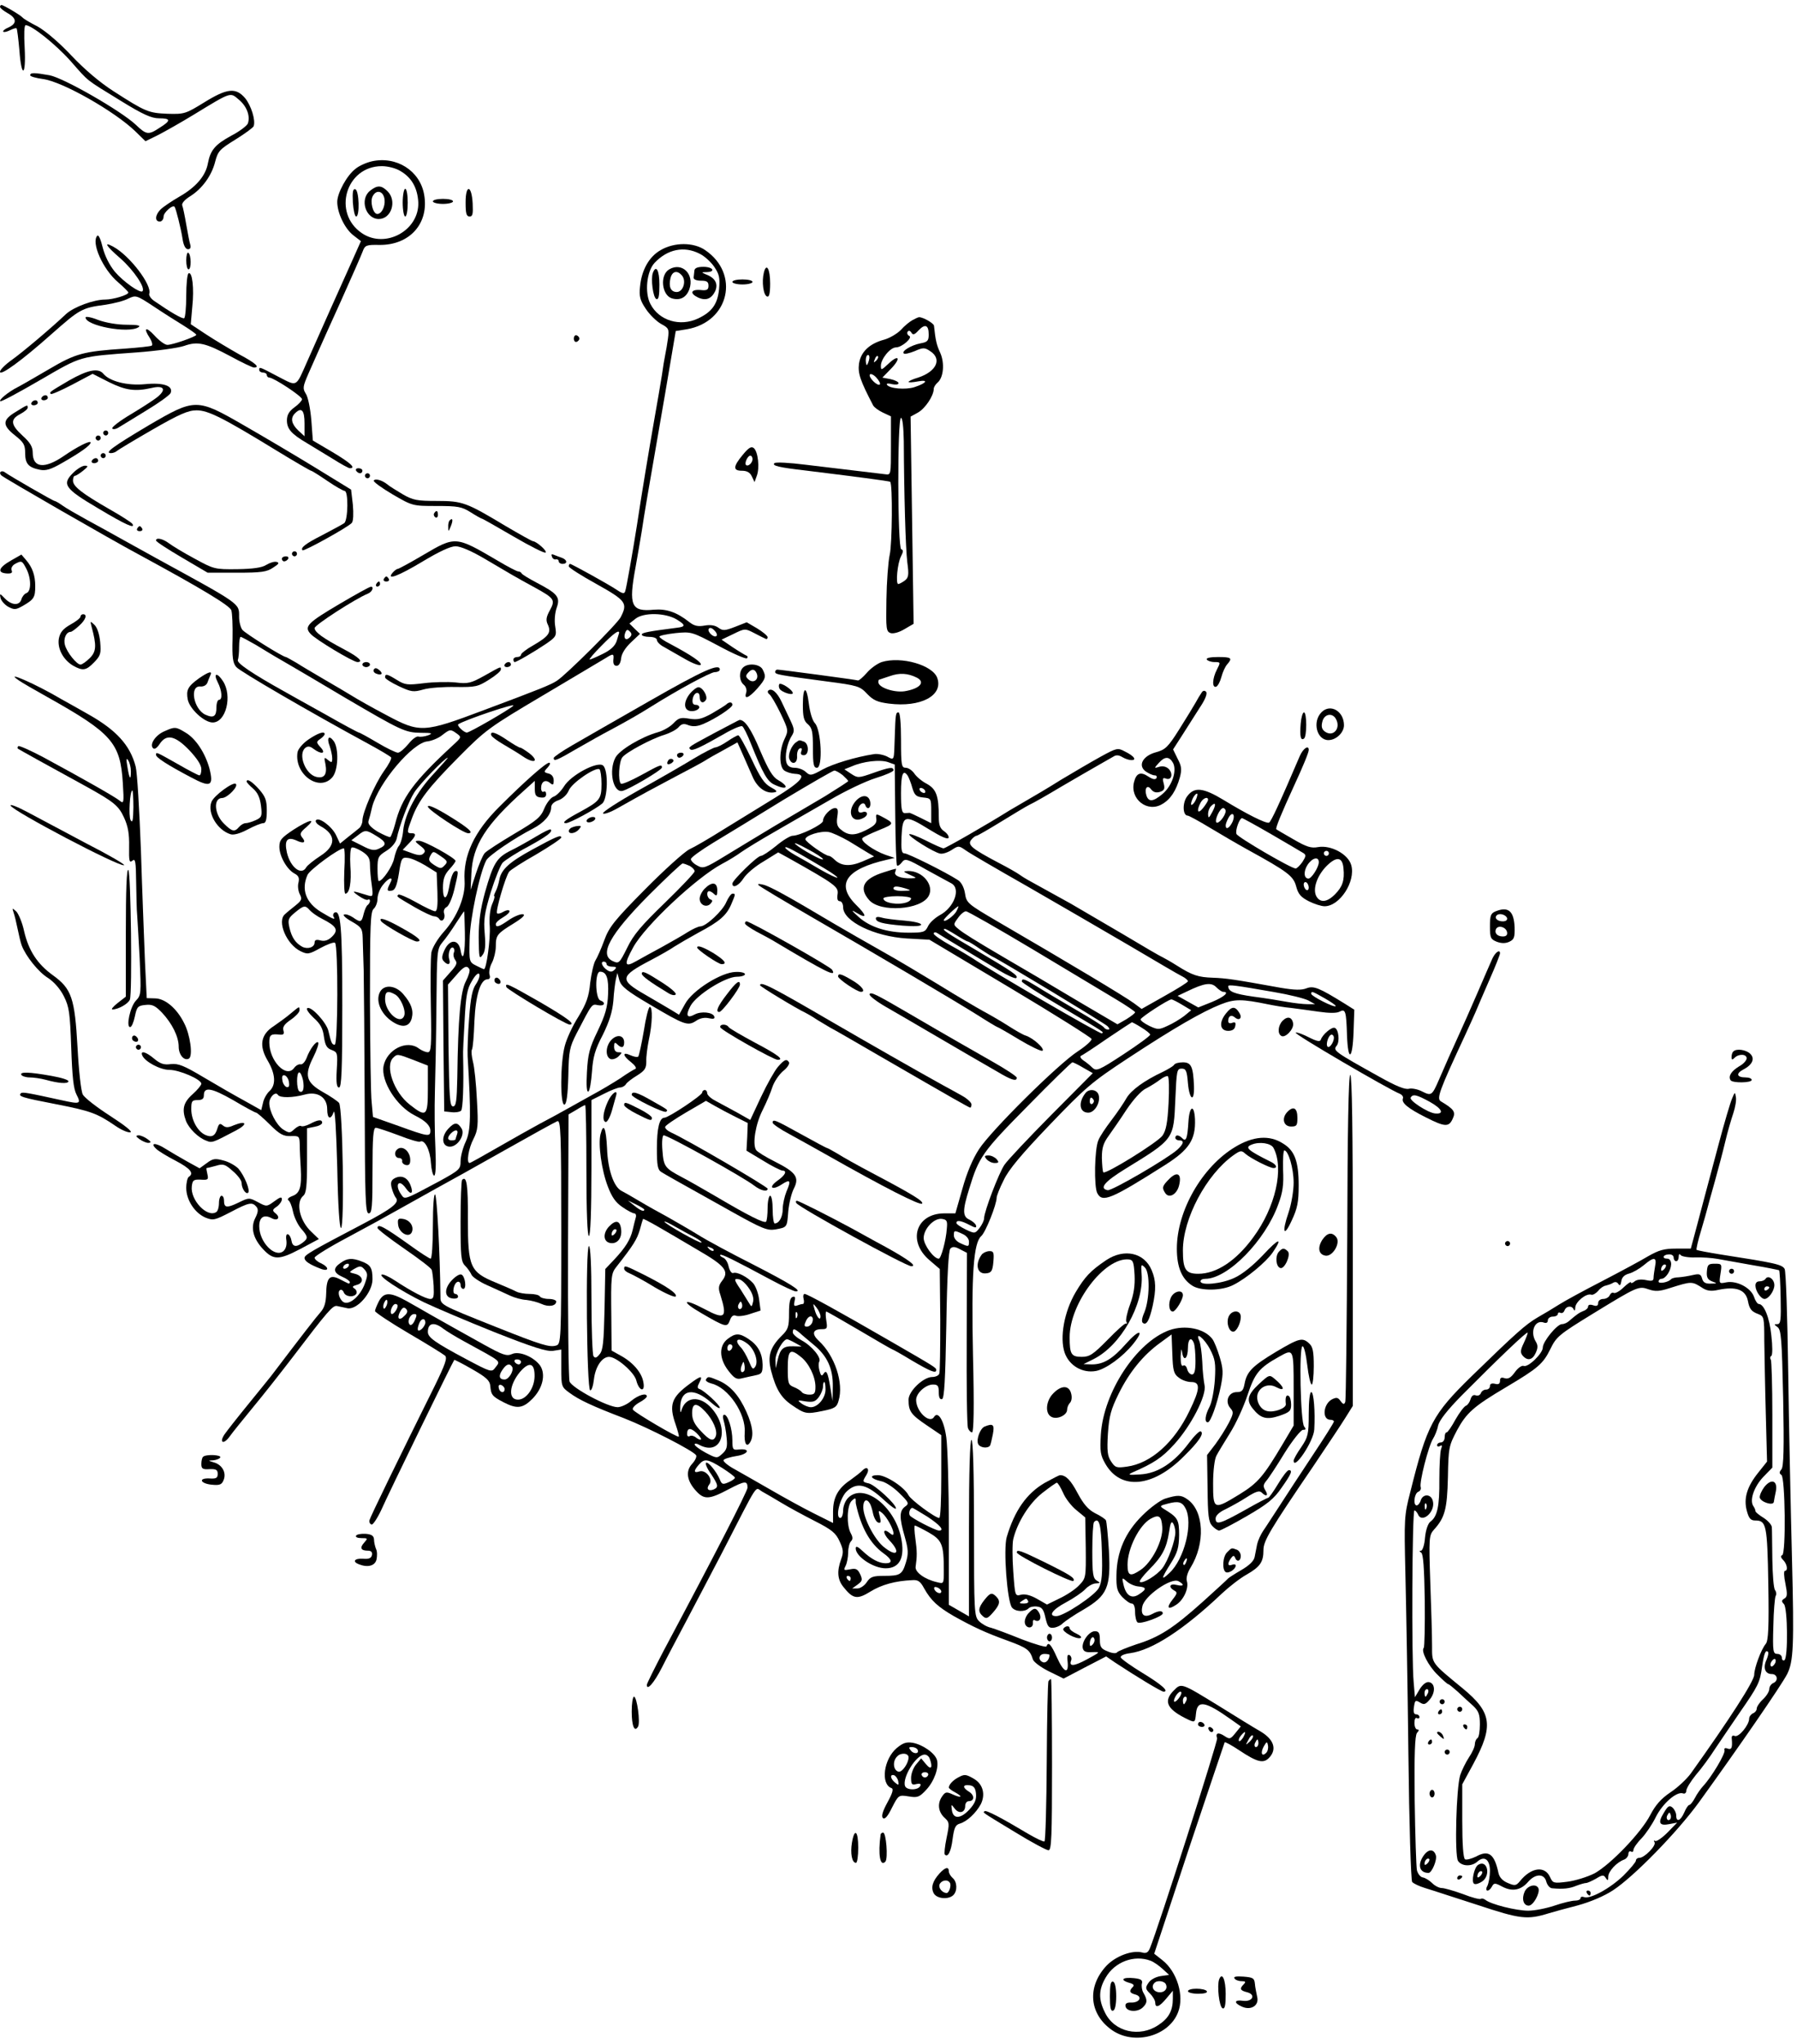 <?xml version="1.0" standalone="no"?>
<!DOCTYPE svg PUBLIC "-//W3C//DTD SVG 20010904//EN"
 "http://www.w3.org/TR/2001/REC-SVG-20010904/DTD/svg10.dtd">
<svg version="1.0" xmlns="http://www.w3.org/2000/svg"
 width="714pt" height="812pt" viewBox="0 0 714 812"
 preserveAspectRatio="xMidYMid meet">
<g transform="translate(0,812) scale(0.1,-0.1)"
fill="#000000" stroke="none">
<path d="M0 8093 c0 -5 14 -16 30 -25 37 -21 38 -41 4 -57 -15 -6 -24 -14 -21
-17 3 -3 15 0 27 6 12 6 24 10 26 7 2 -2 7 -41 11 -86 8 -113 27 -106 21 9 -3
54 -2 90 4 90 24 0 119 -76 178 -142 75 -85 56 -70 199 -158 89 -55 123 -70
153 -70 47 0 48 -9 3 -37 -45 -30 -53 -29 -95 11 -58 55 -286 186 -343 197
-62 11 -77 11 -77 0 0 -5 23 -11 51 -15 77 -10 284 -128 366 -207 l41 -40 51
25 c27 14 91 50 140 80 151 92 145 90 179 61 32 -26 47 -65 37 -95 -3 -9 -33
-32 -66 -49 -64 -35 -83 -57 -93 -110 -9 -50 -48 -95 -113 -132 -31 -18 -65
-41 -75 -51 -22 -22 -24 -48 -3 -48 8 0 15 9 15 20 0 16 37 49 44 38 5 -7 25
-86 31 -125 4 -28 12 -43 22 -43 9 0 12 6 9 18 -3 9 -10 45 -16 80 -6 35 -13
69 -16 76 -3 8 10 23 31 36 48 30 86 82 100 138 11 42 18 49 81 88 37 23 70
47 72 53 8 24 -10 81 -34 111 -37 43 -71 40 -163 -17 -73 -45 -79 -47 -145
-45 -76 3 -88 8 -214 89 -55 35 -117 88 -168 142 -49 52 -103 98 -135 116 -30
15 -56 31 -59 35 -7 9 -76 50 -84 50 -3 0 -6 -3 -6 -7z"/>
<path d="M1477 7479 c-22 -5 -51 -18 -65 -30 -34 -26 -72 -96 -72 -131 0 -44
30 -106 63 -132 l31 -24 -33 -74 c-36 -79 -137 -306 -180 -403 -47 -106 -38
-101 -116 -61 -76 40 -75 40 -75 26 0 -5 7 -10 15 -10 8 0 15 -4 15 -10 0 -5
5 -10 10 -10 17 0 130 -74 130 -86 0 -5 -13 -20 -30 -32 -22 -16 -30 -31 -30
-52 0 -34 18 -54 79 -90 23 -14 69 -42 102 -62 33 -21 64 -38 69 -38 26 0 3
21 -69 64 l-78 46 -6 81 c-4 46 -13 92 -22 105 -13 21 -12 28 11 81 14 32 32
72 39 88 7 17 48 107 90 200 42 94 81 182 86 196 9 25 15 27 67 26 121 -1 198
87 177 201 -17 94 -110 153 -208 131z m115 -39 c44 -26 67 -67 70 -124 4 -111
-130 -185 -223 -123 -120 80 -65 267 78 267 24 0 56 -8 75 -20z m-382 -1002
l0 -51 -25 23 c-27 26 -32 49 -13 68 26 26 38 13 38 -40z"/>
<path d="M1470 7362 c-42 -34 -17 -112 35 -112 50 0 73 72 35 110 -25 25 -41
25 -70 2z m58 -35 c3 -28 -12 -57 -29 -57 -17 0 -30 50 -18 71 15 28 43 20 47
-14z"/>
<path d="M1402 7316 c2 -31 8 -56 13 -56 15 0 12 103 -3 108 -10 3 -12 -10
-10 -52z"/>
<path d="M1600 7315 c0 -30 5 -55 10 -55 6 0 10 25 10 55 0 30 -4 55 -10 55
-5 0 -10 -25 -10 -55z"/>
<path d="M1850 7316 c0 -44 3 -56 16 -56 12 0 14 10 12 52 -4 74 -28 77 -28 4z"/>
<path d="M1720 7320 c0 -5 18 -10 40 -10 22 0 40 5 40 10 0 6 -18 10 -40 10
-22 0 -40 -4 -40 -10z"/>
<path d="M387 7184 c-26 -26 21 -134 83 -186 22 -19 40 -37 40 -40 0 -10 -61
-28 -92 -28 -45 0 -124 -29 -155 -57 -66 -62 -172 -151 -215 -182 -27 -19 -48
-40 -48 -48 0 -18 86 44 205 150 111 98 120 104 211 116 35 5 78 16 94 25 30
14 32 14 103 -33 39 -26 93 -60 119 -76 27 -17 48 -32 48 -35 0 -7 -94 -40
-115 -40 -10 0 -33 17 -51 37 -35 38 -46 31 -18 -11 8 -13 11 -26 7 -29 -5 -3
-53 -8 -108 -12 -165 -11 -194 -19 -301 -82 -55 -32 -110 -64 -124 -71 -37
-19 -75 -50 -69 -56 3 -3 74 35 158 84 168 97 151 93 384 110 81 6 166 18 189
26 54 19 84 12 185 -42 44 -24 86 -44 92 -44 26 0 6 18 -58 52 -37 21 -96 56
-131 79 l-62 41 6 69 c8 73 0 142 -15 133 -5 -3 -9 -43 -9 -89 0 -46 -4 -86
-8 -89 -7 -4 -55 24 -120 69 -13 9 -21 22 -19 28 12 34 -78 152 -143 187 -40
22 -30 4 29 -47 53 -47 100 -117 87 -130 -9 -9 -75 37 -110 78 -21 26 -39 61
-48 96 -7 30 -16 51 -21 47z"/>
<path d="M2626 7127 c-47 -26 -77 -80 -83 -146 -4 -38 0 -54 23 -88 15 -23 43
-50 61 -60 30 -16 32 -20 27 -58 -3 -22 -8 -51 -11 -65 -3 -14 -9 -50 -13 -80
-5 -30 -18 -109 -30 -175 -21 -120 -52 -306 -69 -420 -17 -108 -42 -250 -47
-264 -3 -10 -10 -10 -32 5 -34 23 -181 104 -187 104 -3 0 -5 -4 -5 -10 0 -5
50 -37 110 -70 118 -66 125 -76 96 -132 -14 -27 -216 -228 -253 -252 -24 -16
-66 -33 -288 -116 -244 -92 -256 -92 -391 -20 -55 29 -115 63 -134 75 -19 12
-69 41 -110 65 -41 24 -92 54 -112 67 -21 12 -40 23 -42 23 -12 0 -162 94
-173 108 -7 9 -13 32 -13 52 0 54 10 47 -330 233 -30 17 -89 49 -130 72 -41
23 -106 59 -145 80 -38 21 -82 46 -97 57 -14 10 -28 18 -31 18 -6 0 -179 100
-195 112 -15 13 -30 2 -16 -11 10 -10 441 -258 544 -313 249 -135 362 -203
369 -222 4 -11 6 -63 5 -114 -2 -74 1 -96 15 -112 14 -17 298 -182 523 -304
48 -26 90 -51 92 -55 3 -4 -10 -29 -29 -55 -36 -51 -85 -164 -85 -196 0 -10
-6 -24 -12 -29 -7 -6 -27 -22 -45 -36 l-32 -26 -16 34 c-17 35 -70 74 -80 58
-3 -6 5 -15 17 -22 64 -34 64 -79 1 -119 -26 -17 -51 -37 -56 -45 -19 -35 -63
-1 -77 58 -11 49 1 64 36 49 31 -15 42 -9 24 12 -10 13 -7 20 17 40 42 37 13
31 -51 -10 -48 -32 -56 -41 -56 -68 0 -37 30 -90 60 -106 17 -9 20 -18 16 -36
-4 -13 -1 -34 5 -46 10 -19 8 -25 -17 -45 -16 -13 -35 -28 -41 -34 -34 -27 5
-121 62 -148 27 -13 33 -12 78 13 26 14 52 24 58 21 13 -9 12 -405 -1 -405
-11 0 -14 7 -25 54 -7 33 -69 101 -84 91 -6 -3 6 -20 25 -38 27 -24 37 -43 41
-75 5 -34 11 -46 31 -53 23 -9 24 -12 20 -79 -3 -52 0 -70 9 -70 10 0 13 67
13 325 0 314 -6 385 -32 369 -4 -3 -6 -10 -3 -15 10 -15 -1 -11 -49 18 -61 37
-80 90 -54 148 10 21 124 105 144 105 4 0 5 -41 2 -90 -2 -49 0 -90 4 -90 17
0 25 45 20 111 -2 36 0 69 5 72 5 3 23 -4 41 -15 25 -16 32 -27 32 -53 0 -18
3 -54 7 -80 6 -46 5 -48 -15 -42 -64 20 -68 20 -38 -1 17 -12 33 -19 38 -16 4
3 8 1 8 -5 0 -5 -4 -12 -9 -16 -5 -3 -12 -19 -16 -35 -8 -34 -12 -36 -43 -14
-12 8 -28 14 -35 11 -6 -2 7 -15 31 -28 38 -22 42 -28 43 -64 1 -22 2 -80 4
-130 1 -49 3 -287 4 -527 1 -382 3 -438 16 -438 13 0 15 26 15 170 0 131 3
170 13 170 7 0 48 -14 91 -30 43 -17 81 -28 85 -25 18 10 40 -33 43 -83 2 -29
8 -52 13 -52 6 0 8 40 5 108 -3 59 -4 161 -2 227 2 66 5 220 6 342 2 214 2
223 24 250 13 15 37 49 54 76 17 26 31 47 32 47 1 0 2 -37 3 -82 2 -84 -8
-126 -17 -73 -8 44 -42 46 -63 3 -11 -23 -13 -36 -5 -45 16 -19 30 -16 23 6
-7 22 4 53 16 46 4 -3 6 -12 2 -20 -3 -9 0 -21 6 -29 9 -11 5 -21 -19 -47
l-30 -34 2 -260 3 -260 29 -3 c16 -2 33 1 38 6 7 7 11 96 8 217 -1 11 2 74 6
140 5 99 10 127 29 158 13 23 25 34 29 28 4 -6 -2 -24 -12 -39 -15 -21 -22
-53 -28 -137 -5 -61 -7 -128 -6 -150 14 -235 13 -294 -7 -339 -12 -25 -21 -60
-21 -79 0 -31 -4 -35 -82 -78 -146 -78 -139 -75 -154 -54 -16 22 -18 45 -5 45
6 0 17 -10 25 -22 19 -27 30 -19 17 14 -12 31 -36 41 -62 28 -15 -8 -18 -17
-13 -38 4 -15 11 -33 17 -40 15 -19 -13 -42 -133 -105 -204 -107 -230 -122
-230 -134 0 -13 20 -26 64 -43 34 -13 35 6 1 22 -14 6 -25 16 -25 22 0 6 60
43 132 81 73 39 166 90 208 114 41 23 107 60 145 81 39 21 159 88 267 149 108
61 204 114 212 117 14 6 16 -40 16 -439 0 -434 -1 -446 -20 -452 -26 -8 -57 1
-240 74 -228 91 -220 87 -220 124 -2 173 -14 394 -21 402 -5 5 -9 -44 -9 -123
0 -73 -4 -132 -9 -132 -4 0 -42 24 -83 54 -101 72 -128 87 -128 68 0 -5 48
-42 106 -82 58 -40 107 -77 109 -84 3 -6 6 -35 8 -63 2 -43 0 -53 -13 -53 -18
0 -77 31 -139 72 -24 16 -48 27 -54 25 -16 -5 73 -64 167 -110 44 -21 171 -75
281 -119 152 -60 208 -78 233 -74 l32 5 0 -74 c0 -72 1 -75 33 -98 38 -28 89
-52 217 -101 97 -38 275 -129 286 -147 3 -6 -4 -21 -16 -34 -27 -29 -21 -68
16 -108 32 -35 52 -34 129 7 65 34 75 35 75 6 0 -14 -137 -280 -334 -649 -36
-69 -66 -129 -66 -134 0 -25 29 8 60 69 19 38 64 123 99 189 35 66 97 185 139
265 151 293 130 262 160 245 15 -8 50 -29 77 -45 28 -17 87 -49 132 -72 69
-35 84 -48 99 -81 15 -32 16 -44 6 -71 -17 -47 -15 -80 9 -110 38 -48 55 -51
108 -18 44 27 98 42 165 45 24 2 33 -5 48 -33 27 -48 54 -73 118 -110 79 -44
124 -65 215 -98 76 -28 87 -36 99 -74 3 -10 31 -31 63 -47 l59 -29 84 44 85
44 35 -24 c85 -56 184 -116 193 -116 24 0 -7 28 -83 74 -46 28 -85 56 -87 62
-2 7 14 14 38 17 87 12 212 93 364 237 28 26 71 60 98 75 54 31 67 50 67 97 0
37 24 78 199 335 53 79 110 164 126 190 l30 48 0 657 c0 432 -3 658 -10 658
-7 0 -11 -222 -12 -642 -2 -354 -5 -649 -8 -657 -4 -11 -8 -11 -19 4 -10 14
-16 15 -34 6 -35 -19 -40 -81 -6 -81 8 0 14 -3 14 -7 0 -4 -39 -66 -87 -138
-47 -71 -106 -161 -131 -200 -25 -38 -53 -82 -63 -96 -10 -15 -21 -39 -24 -53
-3 -14 -7 -37 -10 -51 -3 -16 -22 -34 -53 -52 -26 -15 -49 -30 -52 -33 -3 -4
-48 -45 -100 -92 -118 -106 -174 -142 -265 -170 -38 -13 -73 -27 -77 -32 -3
-5 -19 -4 -37 4 -26 10 -31 18 -31 46 0 27 -4 34 -20 34 -23 0 -53 -42 -48
-67 3 -13 12 -18 38 -16 33 1 33 1 -20 -28 -53 -29 -74 -30 -64 -5 3 8 0 17
-6 21 -8 5 -11 -3 -8 -26 5 -51 -15 -44 -42 16 -24 54 -35 65 -42 45 -1 -5
-46 8 -98 28 -52 21 -108 42 -123 46 -15 3 -36 15 -47 26 -19 19 -20 35 -20
370 0 227 -4 350 -10 350 -6 0 -10 -123 -10 -350 l0 -351 -40 23 -40 23 0 300
c0 165 -5 329 -10 364 -9 68 -33 108 -49 82 -18 -28 -71 22 -71 68 0 27 38 61
67 61 19 0 23 -5 23 -31 0 -20 4 -29 13 -27 9 4 13 75 17 296 3 198 9 295 16
302 9 9 19 8 39 -3 l27 -14 -1 -339 c-1 -187 1 -347 5 -357 3 -9 11 -17 16
-17 7 0 9 97 4 303 -7 327 2 450 33 477 17 15 61 125 61 153 0 6 12 38 28 69
19 41 70 102 182 219 143 149 167 170 310 264 187 123 297 186 370 215 56 22
83 22 190 0 25 -5 65 -12 90 -14 25 -3 74 -10 110 -15 41 -6 71 -6 82 0 24 13
27 3 30 -94 4 -107 22 -98 26 13 l3 89 -38 24 c-102 63 -123 72 -152 61 -20
-8 -48 -7 -102 2 -188 34 -217 38 -269 40 -59 2 -82 9 -145 49 -22 14 -47 28
-55 32 -8 3 -80 45 -160 93 -80 47 -172 101 -205 120 -112 62 -150 83 -170 94
-11 6 -27 16 -35 22 -8 6 -46 28 -85 48 -104 55 -122 70 -106 90 7 9 17 16 21
16 4 0 47 25 96 55 49 30 100 61 114 68 14 6 70 38 125 71 55 32 120 70 145
84 25 14 53 30 63 36 12 8 22 7 37 -2 24 -14 54 -16 45 -2 -3 6 -19 17 -36 25
-28 15 -32 14 -96 -21 -38 -21 -108 -62 -158 -92 -49 -31 -112 -68 -140 -84
-27 -16 -57 -33 -65 -38 -81 -51 -253 -150 -261 -150 -5 0 -37 14 -70 31 -34
17 -63 28 -66 25 -7 -7 98 -73 123 -77 10 -2 31 5 46 15 26 17 28 17 55 -2 15
-11 125 -75 243 -142 118 -68 301 -174 405 -235 105 -62 200 -118 213 -124 12
-6 22 -15 22 -19 0 -4 -42 -30 -92 -58 l-92 -52 -31 23 c-35 26 -264 163 -539
323 -123 72 -126 75 -132 114 -4 24 -15 44 -28 52 -53 34 -199 106 -212 106
-12 0 -14 13 -12 67 4 86 13 88 110 28 47 -29 74 -41 77 -33 2 6 -6 18 -18 26
-16 11 -21 25 -21 56 0 85 -10 111 -47 132 -20 10 -42 29 -50 41 -9 13 -24 23
-34 23 -17 0 -19 9 -19 110 0 67 -4 110 -10 110 -11 0 -12 -5 -15 -100 -3 -95
-1 -91 -31 -75 -15 7 -39 12 -53 9 -71 -11 -161 -38 -203 -61 -45 -25 -49 -25
-66 -10 -10 10 -30 17 -45 17 -17 0 -28 7 -32 20 -8 25 2 78 21 107 11 18 11
26 -5 60 -10 21 -26 55 -36 76 -18 38 -40 56 -53 43 -3 -4 -1 -10 5 -14 6 -4
26 -38 44 -75 32 -67 32 -69 16 -103 -21 -44 -22 -107 -2 -124 9 -7 28 -13 43
-14 51 -2 28 -30 -80 -96 -59 -36 -151 -93 -205 -126 -54 -34 -114 -69 -134
-78 -20 -10 -99 -81 -176 -159 -122 -123 -143 -150 -162 -202 -12 -33 -28 -69
-35 -80 -7 -11 -16 -51 -21 -89 -5 -55 -15 -82 -47 -135 -23 -36 -47 -88 -54
-116 -18 -66 -19 -238 -1 -233 8 3 13 37 15 114 2 100 5 114 33 169 63 121 60
117 85 112 26 -5 33 10 9 19 -20 8 -22 114 -1 114 26 0 35 -26 32 -90 -2 -51
-11 -82 -41 -145 -33 -68 -39 -92 -43 -164 -3 -53 -1 -81 6 -77 5 3 11 38 14
78 4 59 12 88 43 147 27 55 38 92 42 135 2 34 7 72 10 86 l6 25 8 -30 c8 -24
30 -42 122 -96 137 -81 150 -86 183 -64 16 11 35 14 51 10 18 -4 24 -2 21 7
-6 17 -52 22 -78 8 -31 -17 -37 -4 -16 35 24 43 138 115 184 115 18 0 32 5 32
10 0 6 -17 10 -37 9 -57 -1 -172 -73 -201 -127 l-24 -43 -31 19 c-18 11 -65
38 -104 61 -103 59 -101 72 23 137 38 20 80 44 94 54 14 9 57 34 95 55 85 45
112 69 131 114 17 40 17 41 4 41 -5 0 -16 -15 -24 -33 -14 -35 -81 -97 -103
-97 -8 0 -30 -10 -51 -23 -20 -13 -66 -39 -102 -59 -36 -19 -82 -45 -102 -56
-47 -27 -50 -14 -12 55 47 86 252 278 354 332 25 13 59 34 75 46 17 12 77 49
135 82 58 33 155 90 217 125 61 36 143 75 182 87 39 12 71 26 71 31 0 15 -17
12 -82 -11 -57 -20 -60 -20 -86 -3 l-27 18 30 12 c46 20 111 27 142 17 l28
-10 2 -197 c1 -109 4 -201 7 -204 4 -3 12 3 19 12 13 17 19 16 98 -29 46 -25
91 -50 99 -54 39 -21 11 -97 -47 -127 -19 -11 -40 -30 -46 -44 -11 -23 -18
-25 -77 -25 -85 0 -154 22 -199 63 -29 26 -30 30 -8 16 43 -26 42 -11 -3 33
-80 81 -38 141 125 178 l30 7 -36 12 c-48 17 -103 56 -92 67 5 5 35 19 67 32
61 25 61 26 8 54 -21 11 -23 10 -20 -10 2 -17 -6 -27 -42 -45 -46 -23 -71 -22
-102 5 -12 11 -15 24 -11 49 4 26 2 34 -9 34 -18 0 -48 -31 -48 -51 0 -14 -92
-59 -121 -59 -9 0 -39 -18 -65 -40 -27 -22 -54 -40 -61 -40 -14 0 -113 -97
-113 -110 0 -21 26 -8 45 22 11 17 46 47 79 66 l58 36 42 -23 c187 -105 198
-114 194 -143 -3 -19 0 -28 9 -28 7 0 13 -11 13 -24 0 -56 124 -116 253 -124
l90 -5 320 -191 c176 -105 322 -197 324 -203 2 -6 -22 -28 -54 -49 -79 -51
-345 -315 -393 -389 -25 -38 -49 -95 -66 -157 l-28 -98 -45 0 c-112 -1 -146
-110 -59 -185 l42 -36 2 -202 c0 -111 -1 -208 -4 -214 -2 -7 -15 -13 -28 -13
-35 0 -94 -56 -94 -90 0 -46 9 -59 71 -101 l59 -40 0 -164 c0 -91 -3 -165 -8
-165 -16 0 -112 71 -122 90 -17 33 -90 80 -122 80 -37 0 -28 -15 13 -24 17 -3
49 -24 72 -47 39 -38 40 -42 23 -54 -23 -17 -23 -44 -1 -120 14 -50 15 -66 5
-100 -15 -50 -23 -55 -87 -55 -45 0 -55 -4 -69 -25 -9 -14 -26 -25 -37 -25
l-21 0 21 15 c19 14 21 19 11 41 -10 21 -17 25 -40 20 -26 -5 -27 -4 -18 14 5
10 10 34 10 52 0 19 5 39 11 45 8 8 8 17 -1 33 -17 32 -15 110 4 128 11 11 16
12 16 4 0 -7 0 -14 1 -17 20 -92 56 -157 109 -195 35 -25 38 -40 9 -40 -26 0
-57 16 -91 48 -20 19 -28 22 -28 11 0 -32 70 -79 119 -79 56 0 78 43 61 123
-27 126 -149 218 -210 157 -11 -11 -20 -33 -20 -50 0 -16 -5 -30 -11 -30 -22
0 -1 83 27 107 41 37 79 27 149 -38 25 -23 45 -37 45 -31 0 17 -82 92 -107 99
-27 6 -27 7 -11 33 15 24 4 38 -15 19 -7 -8 -30 -25 -49 -39 -48 -32 -68 -69
-68 -124 l0 -46 -78 39 c-44 22 -120 64 -170 93 -50 29 -114 65 -142 81 -28
15 -48 32 -45 37 3 5 26 12 51 16 48 7 58 31 10 26 -24 -3 -26 0 -26 36 0 46
-18 102 -32 102 -6 0 -7 -9 -3 -22 4 -13 10 -43 12 -68 4 -37 1 -49 -17 -65
-21 -19 -22 -19 -66 4 -24 13 -44 28 -44 33 0 5 9 4 19 -2 87 -46 123 61 49
145 -46 53 -106 48 -121 -10 -3 -11 -5 -2 -4 19 3 68 55 74 122 15 19 -17 35
-27 35 -21 0 11 -61 67 -80 74 -10 3 -10 9 -1 26 15 29 6 28 -38 -5 -74 -54
-84 -84 -56 -163 8 -24 14 -45 12 -47 -5 -5 -175 95 -182 107 -4 6 7 18 24 28
17 9 31 20 31 25 0 15 -33 6 -62 -18 -16 -14 -41 -25 -54 -25 -39 0 -181 76
-191 102 -4 13 -7 256 -6 542 l2 519 31 18 c17 11 33 19 35 19 3 0 5 -117 5
-260 0 -167 4 -260 10 -260 6 0 10 97 10 270 l0 270 50 25 c27 14 56 25 64 25
8 0 19 6 23 13 4 7 25 23 45 35 30 19 36 28 36 55 -1 18 4 56 10 86 14 63 16
131 4 131 -5 0 -16 -43 -24 -96 -9 -52 -19 -98 -22 -101 -3 -4 -17 -1 -31 5
-33 15 -32 -1 3 -28 15 -12 22 -23 17 -26 -6 -2 -34 -19 -61 -38 -28 -18 -78
-48 -110 -65 -32 -18 -79 -44 -104 -58 -25 -14 -72 -40 -105 -57 -33 -18 -108
-60 -167 -94 -59 -34 -109 -62 -112 -62 -14 0 -4 59 15 95 18 36 20 51 14 155
-3 63 -10 132 -16 153 -5 20 -7 42 -4 47 4 6 8 56 10 113 5 105 24 167 53 167
8 0 11 7 7 18 -3 11 1 32 10 48 8 16 15 45 15 64 0 45 5 51 70 91 37 23 49 35
38 37 -9 2 -34 -8 -55 -22 -40 -28 -53 -32 -53 -17 0 6 13 18 29 27 17 10 28
21 25 26 -3 4 -14 2 -24 -4 -11 -7 -22 -9 -25 -6 -7 7 33 145 48 165 5 7 53
38 108 69 54 32 99 62 99 67 0 12 -20 4 -115 -48 -90 -49 -124 -79 -131 -120
-3 -16 -9 -36 -15 -47 -5 -10 -8 -18 -5 -18 3 0 -1 -15 -9 -33 -8 -19 -12 -55
-9 -87 3 -50 -13 -170 -23 -170 -2 0 -16 6 -31 14 -28 14 -28 16 -26 103 1 82
40 265 66 315 9 19 116 91 185 126 45 23 73 56 73 85 0 11 11 22 29 28 17 6
34 22 41 39 12 30 106 94 122 84 4 -3 8 -29 8 -58 0 -60 -6 -68 -85 -111 -58
-31 -75 -45 -56 -45 15 0 117 55 144 78 22 19 25 133 3 151 -22 18 -128 -38
-155 -83 -12 -19 -31 -38 -42 -41 -11 -4 -27 -25 -36 -46 -14 -35 -29 -48
-119 -101 -57 -34 -110 -68 -118 -77 -8 -9 -23 -45 -35 -81 l-21 -65 3 65 c5
112 57 194 212 332 l40 36 0 -32 c0 -25 5 -32 23 -34 15 -2 22 2 22 13 0 9 -4
13 -10 10 -5 -3 -10 3 -10 14 0 26 17 36 35 21 12 -10 15 -9 15 10 0 14 -8 24
-20 27 -20 5 -20 7 -4 24 10 11 12 19 6 19 -13 0 -95 -72 -198 -175 -100 -99
-144 -194 -138 -294 4 -61 -29 -143 -82 -202 -25 -28 -46 -63 -50 -83 -3 -20
-4 -117 -2 -216 3 -158 1 -180 -12 -180 -9 0 -25 7 -36 15 -47 36 -127 -4
-140 -70 -11 -60 52 -160 124 -196 42 -21 62 -40 62 -61 0 -25 -10 -23 -126
19 l-102 36 -5 56 c-4 31 -6 214 -7 407 0 302 2 353 15 364 8 7 15 25 15 40 0
15 9 39 21 54 24 31 45 36 29 7 -14 -27 -13 -33 7 -29 13 2 20 20 28 68 9 61
12 65 35 62 14 -1 45 -15 70 -30 l45 -28 3 -77 c2 -55 -1 -77 -9 -77 -7 0 -41
16 -76 36 -36 20 -67 33 -70 30 -8 -8 -10 -6 65 -50 35 -20 69 -36 77 -36 8 0
17 -5 20 -10 10 -17 26 0 20 20 -4 11 0 22 10 27 9 5 22 36 30 69 17 71 17 74
6 74 -10 0 -19 -22 -27 -67 -9 -50 -24 -50 -24 -1 0 36 6 53 25 74 14 15 25
30 25 34 0 11 -124 80 -145 80 -18 0 -18 -2 5 -20 19 -14 22 -22 13 -30 -8 -9
-20 -9 -47 1 l-36 13 25 26 c29 30 31 40 10 40 -19 0 -19 4 2 60 26 70 65 121
186 243 107 108 121 118 337 246 124 74 235 140 247 147 30 19 33 18 30 -8 -1
-15 3 -23 13 -23 9 0 16 11 18 30 2 19 17 42 39 63 l36 34 -21 20 -21 21 24
19 c33 26 119 24 164 -3 36 -22 36 -29 -1 -33 -109 -14 -138 -19 -138 -27 0
-5 14 -9 30 -9 17 0 30 -5 30 -12 0 -7 12 -20 28 -28 15 -9 53 -30 84 -48 31
-18 59 -28 62 -23 6 9 -35 37 -121 83 -24 12 -43 25 -43 29 0 4 29 10 64 14
63 6 64 6 170 -50 59 -32 110 -54 114 -50 4 4 3 9 -3 11 -5 2 -30 17 -54 33
l-44 30 46 22 c47 23 47 23 84 4 21 -11 41 -21 46 -23 4 -2 7 1 7 7 0 5 -19
21 -42 35 l-41 24 -46 -18 c-41 -16 -49 -16 -66 -4 -13 10 -32 13 -55 9 -27
-5 -42 -1 -60 13 -52 41 -92 54 -142 50 -90 -9 -101 16 -73 167 8 44 19 109
25 145 9 63 29 178 71 420 11 63 30 173 42 245 l22 130 44 7 c169 29 212 221
72 315 -46 31 -121 31 -175 0z m154 -15 c19 -9 45 -33 58 -52 20 -30 23 -43
19 -89 -6 -59 -28 -90 -83 -116 -72 -34 -156 -9 -190 58 -23 44 -15 129 17
163 51 54 117 68 179 36z m67 -1518 c-9 -10 -38 16 -31 28 4 6 13 4 22 -6 9
-8 13 -19 9 -22z m-345 -6 c-15 -15 -26 -4 -18 18 5 13 9 15 18 6 9 -9 9 -15
0 -24z m-42 18 c0 -1 -5 -16 -10 -33 -7 -20 -25 -36 -56 -51 -24 -12 -48 -22
-51 -22 -4 0 17 25 47 55 47 48 70 65 70 51z m-1443 -48 c30 -18 62 -38 71
-43 10 -6 40 -23 67 -39 28 -16 124 -73 215 -127 225 -132 240 -139 302 -140
45 0 49 -2 29 -10 -14 -5 -31 -7 -38 -5 -7 3 -25 -10 -40 -29 -16 -19 -34 -35
-42 -35 -8 0 -45 18 -82 40 -37 22 -70 40 -73 40 -3 0 -63 32 -133 72 -70 39
-144 80 -163 91 -126 70 -190 113 -185 125 3 8 5 31 5 53 0 21 3 39 6 39 4 0
31 -15 61 -32z m1022 -242 c-19 -17 -173 -106 -184 -106 -12 0 -41 28 -34 33
25 17 235 88 218 73z m-224 -110 c19 -14 19 -15 -15 -46 -157 -145 -204 -209
-230 -313 -7 -26 -16 -49 -19 -52 -4 -2 -26 8 -50 21 -29 18 -40 31 -37 42 3
9 10 35 15 58 25 94 161 255 220 259 16 2 42 12 57 24 32 25 34 25 59 7z m-91
-159 c-69 -73 -114 -158 -122 -225 -2 -26 -10 -54 -17 -62 -7 -8 -15 -31 -19
-50 -6 -31 -46 -90 -61 -90 -3 0 -5 22 -5 49 0 46 3 51 35 71 21 13 37 32 41
48 11 53 47 148 70 184 20 32 122 138 133 138 2 0 -23 -28 -55 -63z m1624 -6
c12 -11 22 -21 22 -24 0 -2 -42 -29 -92 -60 -51 -30 -141 -83 -200 -118 -58
-35 -146 -88 -195 -118 -82 -50 -89 -53 -113 -39 -14 7 -25 19 -25 25 0 7 41
36 90 66 50 30 176 107 280 171 105 63 195 115 200 115 6 0 20 -8 33 -18z
m259 -3 c4 -7 13 -29 18 -48 9 -30 16 -35 43 -38 31 -3 32 -4 32 -53 l0 -49
-42 21 c-24 12 -44 21 -45 20 -2 0 -10 -1 -18 -1 -12 0 -15 16 -15 80 0 75 8
96 27 68z m68 -58 c3 -5 2 -10 -4 -10 -5 0 -13 5 -16 10 -3 6 -2 10 4 10 5 0
13 -4 16 -10z m-2179 -181 c40 -24 42 -36 10 -50 -18 -9 -32 -7 -66 11 l-44
22 25 19 c30 24 34 23 75 -2z m1876 -20 c29 -18 64 -39 77 -47 l24 -14 -46
-20 c-49 -21 -84 -19 -111 7 -8 8 -18 15 -22 15 -15 0 -94 56 -94 66 0 15 59
34 92 29 14 -2 50 -19 80 -36z m-102 -72 c0 -9 -87 39 -110 60 -8 8 13 0 47
-19 35 -18 63 -37 63 -41z m3 -35 c32 -19 56 -36 54 -38 -2 -3 -33 12 -68 32
-35 21 -81 47 -101 58 -21 12 -38 25 -38 29 0 8 37 -12 153 -81z m-1507 10
c-13 -14 -17 -13 -41 2 -21 14 -24 20 -15 37 11 19 11 19 41 -2 28 -19 29 -23
15 -37z m975 -2 c10 -6 19 -15 19 -21 0 -6 -53 -62 -118 -125 -94 -91 -125
-127 -150 -179 -31 -62 -33 -64 -57 -53 -56 25 -13 105 144 263 69 69 129 125
133 125 5 0 18 -5 29 -10z m-1510 -176 c7 -8 29 -24 49 -34 57 -29 66 -44 40
-70 -15 -15 -29 -20 -46 -16 -17 5 -24 2 -24 -8 0 -19 -27 -28 -49 -17 -27 15
-42 37 -51 76 -7 31 -5 38 22 60 35 29 41 30 59 9z m2569 -4 c-10 -19 -50 -47
-50 -35 0 6 51 54 58 55 1 0 -2 -9 -8 -20z m303 -151 c138 -83 287 -172 330
-198 42 -25 77 -49 77 -52 0 -4 -16 -16 -35 -28 l-35 -20 -138 81 c-117 70
-246 146 -310 183 -121 71 -162 97 -182 113 -23 19 -23 19 -4 45 10 15 25 27
32 27 7 0 126 -68 265 -151z m-303 56 c22 -14 42 -25 45 -25 4 0 25 -13 48
-29 23 -15 47 -30 52 -32 22 -9 441 -262 455 -275 9 -9 10 -14 3 -14 -7 0 -14
4 -17 9 -3 5 -54 37 -113 71 -60 35 -129 76 -154 92 -49 30 -59 33 -59 19 0
-4 71 -50 158 -101 182 -108 167 -99 160 -105 -5 -5 -446 252 -513 298 -11 7
-50 31 -87 51 -38 21 -68 42 -68 47 0 6 6 7 13 3 6 -4 50 -31 97 -59 47 -28
113 -68 148 -89 35 -21 66 -35 70 -31 9 9 -10 22 -160 111 -115 67 -140 84
-123 84 3 0 23 -11 45 -25z m-1390 -115 c0 -5 10 -10 22 -10 17 0 19 -3 10
-12 -9 -9 -17 -10 -29 -2 -20 13 -29 34 -14 34 6 0 11 -4 11 -10z m-545 -20
c3 -6 -3 -27 -14 -48 -21 -39 -31 -145 -34 -382 -2 -95 -5 -115 -17 -115 -13
0 -15 35 -18 242 l-2 242 31 35 c32 38 44 43 54 26z m2995 -90 c27 0 4 -20
-44 -40 l-55 -22 -41 23 -41 23 38 18 c68 33 96 37 116 16 10 -10 22 -18 27
-18z m203 -1 c59 -10 119 -25 135 -33 l27 -15 -30 0 c-16 0 -52 4 -80 9 -27 5
-88 15 -135 21 -77 11 -99 20 -100 41 0 8 28 4 183 -23z m201 -25 c26 -15 45
-28 43 -31 -7 -6 -97 40 -97 49 0 12 3 11 54 -18z m-566 -26 l35 -21 -28 -23
c-16 -12 -45 -30 -66 -39 -34 -16 -39 -16 -73 0 -20 10 -35 21 -34 26 4 10
109 78 122 79 5 0 24 -10 44 -22z m-164 -89 c20 -12 36 -25 36 -29 0 -5 -48
-40 -106 -78 -99 -65 -108 -68 -124 -53 -9 9 -25 22 -36 29 -10 7 -14 15 -9
18 6 2 53 33 105 69 52 35 96 64 97 64 1 1 18 -8 37 -20z m-2890 -130 l56 -22
0 -93 c0 -109 -6 -114 -72 -62 -63 49 -99 153 -66 186 16 16 17 16 82 -9z
m2661 -31 l37 -21 -165 -166 c-90 -91 -174 -180 -186 -198 -22 -32 -81 -186
-81 -213 0 -8 -8 -25 -18 -38 -18 -23 -19 -23 -55 -6 -20 10 -37 21 -37 26 0
12 18 10 52 -8 23 -12 29 -13 26 -2 -2 7 -14 17 -26 23 -28 12 -28 37 -1 123
38 125 52 146 231 327 94 96 175 175 179 175 4 0 24 -10 44 -22z m-543 -638
c-3 -47 -23 -120 -32 -120 -20 0 -60 55 -60 82 0 37 42 81 73 76 19 -3 22 -8
19 -38z m63 -22 c14 -6 25 -19 25 -30 0 -21 -1 -22 -35 -6 -14 6 -25 19 -25
30 0 21 1 22 35 6z m-1023 -705 c31 -33 50 -77 42 -98 -9 -23 -24 -18 -60 21
-25 26 -34 45 -34 70 0 42 17 44 52 7z m-17 -111 c-2 -3 -11 1 -19 7 -8 7 -20
10 -26 6 -5 -3 -10 0 -10 8 0 25 13 27 37 5 12 -12 21 -24 18 -26z m84 -113
c28 -18 51 -35 51 -39 0 -4 -11 -12 -25 -18 -23 -10 -27 -9 -35 11 -13 31 -47
73 -55 66 -3 -4 5 -24 20 -44 29 -44 31 -53 10 -62 -21 -8 -30 3 -17 20 17 20
-13 60 -39 52 -23 -8 -24 2 -2 27 22 25 34 23 92 -13z m587 -141 c4 -6 10 -25
13 -41 4 -17 13 -33 20 -35 11 -4 12 2 7 23 -7 26 -6 27 9 15 18 -15 45 -63
45 -81 0 -8 -4 -8 -15 1 -28 23 -29 0 -2 -28 49 -51 30 -70 -24 -25 -36 31
-79 114 -79 156 0 28 13 36 26 15z m229 -53 c50 -33 69 -55 46 -55 -14 0 -109
49 -116 60 -6 10 1 30 10 30 3 0 29 -16 60 -35z m4 -62 c54 -31 61 -47 61
-152 0 -53 0 -53 -27 -46 -49 11 -88 40 -85 61 6 42 6 61 -1 112 -4 28 -5 52
-2 52 3 0 27 -12 54 -27z m-309 -183 c0 -5 -2 -10 -4 -10 -3 0 -8 5 -11 10 -3
6 -1 10 4 10 6 0 11 -4 11 -10z m360 -52 c0 -13 -23 -5 -28 10 -2 7 2 10 12 6
9 -3 16 -11 16 -16z m601 -211 c-8 -8 -11 -7 -11 4 0 20 13 34 18 19 3 -7 -1
-17 -7 -23z m-171 -41 c0 -18 -14 -34 -26 -29 -21 8 -17 33 6 33 11 0 20 -2
20 -4z"/>
<path d="M2659 7050 c-38 -22 -30 -102 10 -115 33 -10 58 3 70 36 21 60 -29
109 -80 79z m51 -25 c18 -22 4 -65 -21 -65 -24 0 -33 21 -25 55 7 28 27 33 46
10z"/>
<path d="M2759 7045 c-1 -8 -2 -21 -3 -27 -1 -8 11 -13 29 -13 23 0 30 -4 30
-20 0 -16 -6 -20 -32 -17 -39 3 -43 -14 -9 -30 31 -14 53 -5 68 26 12 29 0 52
-37 66 -19 8 -19 9 3 9 37 1 25 21 -13 21 -24 0 -35 -5 -36 -15z"/>
<path d="M2594 7036 c-9 -24 1 -99 14 -104 9 -3 12 13 12 57 0 57 -13 81 -26
47z"/>
<path d="M3920 3515 c7 -8 21 -15 32 -15 17 0 18 3 8 15 -7 8 -21 15 -32 15
-17 0 -18 -3 -8 -15z"/>
<path d="M740 7086 c0 -20 4 -36 9 -36 12 0 11 59 -1 66 -4 3 -8 -11 -8 -30z"/>
<path d="M3035 7037 c-9 -36 -2 -90 13 -95 8 -3 12 12 12 52 0 58 -15 84 -25
43z"/>
<path d="M2910 7000 c0 -5 18 -10 40 -10 22 0 40 5 40 10 0 6 -18 10 -40 10
-22 0 -40 -4 -40 -10z"/>
<path d="M340 6859 c0 -33 170 -65 210 -39 11 7 -3 10 -47 10 -37 0 -83 8
-113 19 -27 11 -50 15 -50 10z"/>
<path d="M3625 6848 c-11 -6 -32 -23 -46 -39 -15 -15 -44 -32 -65 -38 -60 -16
-94 -49 -101 -96 -5 -38 5 -67 56 -165 4 -8 22 -21 39 -29 l32 -15 0 -116 c0
-116 0 -117 -22 -114 -40 5 -199 24 -318 38 -63 8 -119 11 -123 6 -11 -10 19
-17 123 -29 179 -22 335 -42 337 -45 10 -9 8 -248 -2 -290 -6 -28 -12 -108
-13 -178 -2 -117 -1 -127 17 -133 11 -3 34 3 55 16 l36 21 -6 412 -6 411 29
16 c29 16 63 67 63 94 0 7 7 18 15 25 24 20 29 77 11 118 -15 32 -19 51 -25
108 -1 10 -43 34 -59 34 -4 0 -16 -6 -27 -12z m65 -57 c0 -25 -5 -30 -33 -35
-36 -7 -76 -31 -66 -40 3 -4 23 1 43 9 34 15 40 15 62 0 48 -31 25 -81 -48
-105 -21 -6 -38 -14 -38 -17 0 -3 17 -2 38 2 43 8 34 -7 -15 -23 -34 -11 -100
-6 -109 10 -3 5 6 6 20 2 15 -3 26 -2 26 4 0 5 -14 12 -32 16 l-32 6 34 35
c41 42 32 60 -10 20 -28 -26 -30 -27 -30 -8 0 27 37 73 60 73 24 0 69 40 52
46 -6 3 -9 10 -6 16 4 6 10 5 15 -3 6 -11 13 -9 29 9 26 27 40 21 40 -17z
m-237 -101 c-3 -11 -7 -20 -9 -20 -2 0 -4 9 -4 20 0 11 4 20 9 20 5 0 7 -9 4
-20z m28 -3 c-10 -9 -11 -8 -5 6 3 10 9 15 12 12 3 -3 0 -11 -7 -18z m15 -94
c-9 -9 -46 28 -40 39 3 5 15 0 26 -12 11 -12 17 -24 14 -27z m95 -225 c1 -207
7 -426 14 -482 7 -51 5 -61 -11 -73 -10 -7 -21 -13 -25 -13 -11 0 -3 84 11
110 9 18 10 25 1 28 -15 5 -16 522 -1 522 6 0 10 -38 11 -92z"/>
<path d="M2280 6775 c0 -9 5 -15 11 -13 6 2 11 8 11 13 0 5 -5 11 -11 13 -6 2
-11 -4 -11 -13z"/>
<path d="M275 6609 c-78 -46 -80 -47 -73 -54 2 -3 41 14 85 37 l81 43 65 -33
c67 -33 104 -38 170 -23 47 11 59 -5 25 -34 -14 -12 -62 -43 -107 -70 -44 -26
-78 -52 -75 -57 3 -5 15 -3 27 5 12 7 62 38 111 68 48 29 91 60 94 68 11 28
-28 42 -101 35 -71 -7 -142 11 -167 42 -20 23 -61 15 -135 -27z"/>
<path d="M165 6540 c-3 -5 1 -10 9 -10 9 0 16 5 16 10 0 6 -4 10 -9 10 -6 0
-13 -4 -16 -10z"/>
<path d="M125 6520 c-3 -5 1 -10 9 -10 9 0 16 5 16 10 0 6 -4 10 -9 10 -6 0
-13 -4 -16 -10z"/>
<path d="M63 6484 c-54 -32 -55 -53 -3 -94 34 -27 40 -37 40 -70 0 -42 13 -57
58 -66 24 -5 44 1 89 27 72 41 113 70 113 81 0 10 -51 -15 -106 -53 -77 -53
-124 -48 -124 13 0 23 -10 40 -40 67 -48 44 -50 65 -10 86 17 9 30 20 30 25 0
13 1 14 -47 -16z"/>
<path d="M590 6430 c-141 -84 -177 -110 -149 -110 8 0 19 4 24 9 6 5 69 43
142 85 106 61 141 76 174 76 46 0 104 -29 318 -160 72 -44 134 -80 137 -80 3
0 32 -18 64 -40 32 -22 64 -40 69 -40 16 0 14 -115 -1 -128 -7 -5 -46 -26 -86
-47 -69 -35 -89 -51 -80 -61 6 -5 183 93 196 109 6 7 7 37 4 72 l-7 60 -145
89 c-80 49 -207 124 -282 167 -187 108 -193 107 -378 -1z"/>
<path d="M410 6400 c0 -5 5 -10 10 -10 6 0 10 5 10 10 0 6 -4 10 -10 10 -5 0
-10 -4 -10 -10z"/>
<path d="M380 6380 c0 -5 5 -10 10 -10 6 0 10 5 10 10 0 6 -4 10 -10 10 -5 0
-10 -4 -10 -10z"/>
<path d="M2951 6313 c-39 -47 -39 -63 -3 -63 20 0 32 -7 39 -22 l11 -23 9 25
c12 31 5 96 -12 110 -10 8 -20 2 -44 -27z m39 -17 c0 -15 -18 -31 -26 -23 -7
7 7 37 17 37 5 0 9 -6 9 -14z"/>
<path d="M400 6310 c0 -5 5 -10 10 -10 6 0 10 5 10 10 0 6 -4 10 -10 10 -5 0
-10 -4 -10 -10z"/>
<path d="M365 6290 c-3 -5 1 -10 9 -10 9 0 16 5 16 10 0 6 -4 10 -9 10 -6 0
-13 -4 -16 -10z"/>
<path d="M290 6241 c-45 -45 -33 -62 101 -141 110 -66 148 -82 135 -61 -3 5
-43 31 -89 57 -113 65 -147 92 -147 115 0 10 3 19 8 19 4 0 18 9 32 20 21 17
22 20 7 20 -10 0 -31 -13 -47 -29z"/>
<path d="M1415 6250 c3 -5 10 -10 16 -10 5 0 9 5 9 10 0 6 -7 10 -16 10 -8 0
-12 -4 -9 -10z"/>
<path d="M1450 6230 c0 -5 5 -10 10 -10 6 0 10 5 10 10 0 6 -4 10 -10 10 -5 0
-10 -4 -10 -10z"/>
<path d="M1485 6211 c-2 -5 31 -29 75 -55 79 -46 80 -46 175 -46 85 0 100 -3
135 -25 22 -14 42 -25 44 -25 3 0 59 -32 126 -71 67 -39 124 -68 128 -64 7 6
-36 44 -50 45 -4 0 -54 28 -110 61 -155 93 -170 99 -272 99 -78 0 -95 3 -135
26 -25 15 -53 32 -61 39 -22 18 -49 25 -55 16z"/>
<path d="M1725 6081 c-3 -5 -1 -12 5 -16 5 -3 10 1 10 9 0 18 -6 21 -15 7z"/>
<path d="M1787 6053 c-4 -3 -7 -16 -6 -27 0 -19 1 -19 10 3 10 24 8 36 -4 24z"/>
<path d="M545 6020 c-3 -5 1 -10 10 -10 9 0 13 5 10 10 -3 6 -8 10 -10 10 -2
0 -7 -4 -10 -10z"/>
<path d="M620 5973 c0 -5 47 -35 103 -68 l102 -60 115 0 c99 0 120 3 145 20
24 15 26 20 13 23 -9 2 -27 -4 -40 -12 -17 -11 -52 -16 -115 -17 -90 -1 -93 0
-170 42 -43 23 -89 51 -102 61 -24 18 -51 24 -51 11z"/>
<path d="M1681 5915 c-51 -30 -97 -55 -101 -55 -4 0 -13 -7 -20 -15 -27 -32
22 -14 120 45 65 39 110 60 130 60 20 0 64 -19 118 -51 93 -55 118 -70 197
-113 78 -43 82 -49 60 -90 -15 -27 -17 -40 -8 -58 14 -31 3 -46 -59 -82 -27
-15 -48 -32 -48 -37 0 -5 -7 -9 -15 -9 -8 0 -15 -4 -15 -10 0 -5 2 -10 5 -10
8 0 78 41 124 72 42 29 43 32 37 70 -4 23 -1 54 6 74 15 42 3 56 -79 99 -32
17 -59 33 -61 38 -2 4 -8 7 -13 7 -5 0 -42 19 -82 43 -167 98 -167 98 -296 22z"/>
<path d="M1160 5920 c0 -5 5 -10 10 -10 6 0 10 5 10 10 0 6 -4 10 -10 10 -5 0
-10 -4 -10 -10z"/>
<path d="M43 5893 c-49 -28 -55 -48 -17 -51 19 -1 25 2 20 13 -3 8 3 19 14 25
26 14 28 13 45 -20 19 -37 20 -89 0 -96 -8 -3 -17 -14 -20 -25 -8 -26 -39 -24
-66 4 -19 20 -21 21 -17 2 2 -10 15 -26 30 -35 25 -13 30 -13 60 4 43 25 48
33 48 78 0 42 -11 74 -37 104 l-18 21 -42 -24z"/>
<path d="M2193 5909 c2 -8 10 -13 16 -11 6 1 11 -2 11 -8 0 -5 7 -10 15 -10
21 0 19 16 -2 24 -10 3 -24 9 -32 12 -9 4 -12 2 -8 -7z"/>
<path d="M1120 5900 c0 -5 4 -10 9 -10 6 0 13 5 16 10 3 6 -1 10 -9 10 -9 0
-16 -4 -16 -10z"/>
<path d="M1525 5820 c-3 -5 1 -10 10 -10 9 0 13 5 10 10 -3 6 -8 10 -10 10 -2
0 -7 -4 -10 -10z"/>
<path d="M1495 5800 c-3 -5 -1 -10 4 -10 6 0 11 5 11 10 0 6 -2 10 -4 10 -3 0
-8 -4 -11 -10z"/>
<path d="M1351 5722 c-129 -76 -144 -91 -117 -120 19 -22 169 -112 186 -112
26 0 5 20 -52 50 -85 45 -118 69 -118 85 0 12 161 116 212 137 18 7 25 29 11
27 -5 0 -59 -30 -122 -67z"/>
<path d="M320 5671 c0 -6 -18 -20 -40 -32 -30 -17 -41 -31 -46 -55 -7 -39 16
-84 56 -108 39 -22 52 -20 84 13 26 27 28 35 24 81 -3 31 -12 58 -23 68 -17
16 -17 16 -11 -8 20 -74 19 -98 -7 -124 -14 -14 -31 -26 -37 -26 -15 0 -54 48
-62 78 -7 25 5 52 23 52 4 0 19 11 33 24 27 24 34 46 16 46 -5 0 -10 -4 -10
-9z"/>
<path d="M4795 5500 c3 -5 17 -10 31 -10 24 0 24 -1 9 -30 -18 -35 -20 -73 -3
-68 7 3 16 20 21 39 5 19 15 41 23 50 22 25 17 29 -37 29 -31 0 -48 -4 -44
-10z"/>
<path d="M3503 5490 c-17 -6 -44 -25 -59 -43 -15 -17 -31 -31 -35 -30 -9 3
-308 43 -320 43 -5 0 -9 -4 -9 -9 0 -10 9 -12 205 -38 123 -16 132 -19 160
-49 25 -26 41 -33 87 -39 126 -16 217 32 192 102 -18 51 -143 87 -221 63z
m140 -62 c35 -18 12 -44 -49 -54 -42 -6 -104 15 -104 36 0 6 1 10 3 10 1 0 20
7 42 14 39 14 72 12 108 -6z"/>
<path d="M1440 5480 c0 -5 7 -10 15 -10 8 0 15 5 15 10 0 6 -7 10 -15 10 -8 0
-15 -4 -15 -10z"/>
<path d="M2005 5480 c-3 -5 1 -10 9 -10 9 0 16 5 16 10 0 6 -4 10 -9 10 -6 0
-13 -4 -16 -10z"/>
<path d="M2952 5468 c-17 -17 -15 -53 3 -68 9 -7 13 -21 10 -31 -10 -30 10
-22 44 16 34 39 36 47 21 76 -12 22 -59 26 -78 7z m55 -24 c9 -23 -13 -40 -32
-24 -12 10 -13 16 -4 26 15 18 28 18 36 -2z"/>
<path d="M1485 5460 c-3 -5 1 -13 10 -16 22 -9 29 1 11 15 -10 8 -16 9 -21 1z"/>
<path d="M1925 5436 c-54 -30 -65 -33 -115 -27 -30 3 -87 2 -126 -3 -65 -8
-75 -7 -107 13 -39 24 -47 26 -47 10 0 -5 25 -21 55 -35 49 -23 58 -24 97 -13
24 7 81 11 128 10 79 -1 89 1 133 29 26 16 47 34 47 40 0 13 4 15 -65 -24z"/>
<path d="M2580 5335 c-129 -74 -268 -153 -307 -176 -40 -23 -73 -46 -73 -50 0
-15 10 -11 94 38 45 26 104 59 131 73 67 36 116 64 162 93 105 66 236 137 253
137 11 0 20 5 20 10 0 27 -65 -2 -280 -125z"/>
<path d="M790 5425 c-44 -32 -51 -46 -44 -84 8 -38 66 -91 99 -91 53 0 79 106
41 164 -23 36 -40 33 -21 -4 17 -33 20 -70 5 -70 -5 0 -10 -13 -10 -29 0 -37
-11 -45 -44 -30 -47 22 -64 116 -20 112 13 -1 24 5 28 15 3 9 9 23 12 30 9 18
-7 14 -46 -13z"/>
<path d="M75 5417 c11 -8 63 -38 115 -67 255 -143 288 -181 298 -340 5 -79 4
-84 -12 -71 -18 15 -143 86 -304 173 -51 27 -96 47 -99 44 -4 -3 -4 -8 -2 -10
4 -3 117 -66 269 -149 112 -62 131 -77 153 -125 16 -35 21 -65 20 -115 -1 -58
1 -66 13 -56 12 10 14 -3 15 -87 1 -55 2 -112 4 -129 1 -16 6 -95 10 -173 6
-139 6 -145 -15 -167 -23 -24 -40 -105 -23 -105 6 0 14 19 19 43 8 38 12 42
42 45 27 3 39 -3 66 -31 40 -43 66 -95 66 -135 0 -32 22 -58 41 -47 16 11 5
95 -20 142 -29 58 -75 96 -114 97 l-34 1 -7 145 c-3 80 -11 278 -16 440 -6
162 -15 313 -21 335 -22 85 -77 145 -189 208 -41 23 -88 50 -105 59 -103 61
-234 118 -170 75z m445 -361 c0 -39 -6 -31 -14 19 -5 29 -4 36 3 25 6 -8 11
-28 11 -44z m10 -143 c-1 -51 -3 -64 -11 -51 -9 16 -3 118 7 118 2 0 4 -30 4
-67z"/>
<path d="M3096 5402 c-2 -4 -2 -13 2 -19 9 -13 52 -27 52 -16 -1 13 -48 44
-54 35z"/>
<path d="M2740 5363 c-27 -35 -23 -68 9 -68 13 0 26 6 29 13 2 6 -4 12 -13 12
-11 0 -15 7 -13 22 4 28 28 36 28 9 0 -22 14 -28 25 -11 8 14 -13 50 -30 50
-7 0 -23 -12 -35 -27z"/>
<path d="M3190 5320 c0 -48 4 -64 20 -77 17 -15 20 -30 20 -95 0 -65 3 -78 16
-78 24 0 17 150 -8 177 -10 10 -20 44 -24 76 -9 75 -24 73 -24 -3z"/>
<path d="M4774 5368 c-5 -7 -16 -25 -24 -40 -8 -14 -37 -62 -65 -106 -44 -70
-55 -80 -91 -90 -53 -14 -75 -53 -41 -77 12 -8 27 -15 35 -15 7 0 10 -5 7 -11
-5 -7 -15 -5 -32 6 -31 21 -48 14 -57 -21 -18 -68 53 -124 112 -88 33 19 55
53 70 106 8 31 7 44 -9 74 l-18 37 36 56 c20 31 51 80 70 110 23 34 31 57 25
63 -6 6 -13 5 -18 -4z m-113 -279 c16 -31 -4 -91 -42 -123 -37 -31 -55 -33
-64 -6 -9 29 4 45 19 24 9 -11 19 -14 34 -10 18 6 21 12 16 33 -6 21 -4 25 9
20 22 -8 29 19 11 38 -10 10 -24 13 -38 9 -21 -7 -21 -6 -2 15 24 27 42 27 57
0z"/>
<path d="M2885 5321 c-6 -5 -32 -21 -58 -36 -40 -22 -56 -25 -88 -20 -35 6
-43 3 -63 -18 -13 -14 -41 -30 -63 -36 -64 -18 -152 -70 -168 -101 -27 -52 -9
-138 27 -132 24 4 158 83 158 93 0 14 -6 12 -84 -31 -40 -22 -76 -37 -79 -33
-12 11 -8 88 6 105 16 20 116 74 167 89 22 7 47 20 56 30 12 14 21 16 40 8 17
-6 35 -5 58 5 48 20 116 65 116 76 0 12 -13 13 -25 1z"/>
<path d="M5251 5291 c-38 -38 -19 -111 27 -111 31 0 62 30 62 59 0 56 -54 87
-89 52z m57 -27 c21 -37 -11 -74 -44 -50 -12 9 -15 20 -10 39 7 31 40 37 54
11z"/>
<path d="M5168 5245 c-4 -51 0 -68 13 -59 12 7 12 104 0 104 -5 0 -11 -20 -13
-45z"/>
<path d="M2840 5209 c-108 -58 -106 -57 -97 -66 8 -7 37 6 135 62 34 20 66 33
71 30 5 -2 21 -34 35 -70 47 -117 65 -150 93 -162 50 -24 62 -9 15 18 -22 12
-39 41 -72 118 -35 84 -61 123 -82 121 -2 0 -46 -24 -98 -51z"/>
<path d="M653 5215 c-35 -15 -60 -52 -45 -67 6 -6 15 0 26 16 27 42 62 34 118
-24 31 -33 48 -59 48 -75 0 -14 -3 -25 -8 -25 -4 0 -43 20 -86 45 -87 49 -86
49 -86 36 0 -10 44 -39 139 -89 78 -42 91 -35 73 36 -17 61 -54 118 -95 142
-38 23 -42 24 -84 5z"/>
<path d="M1225 5182 c-23 -16 -41 -38 -43 -51 -13 -88 88 -159 139 -98 23 27
26 114 5 143 -19 26 -29 13 -16 -20 5 -15 10 -37 10 -48 0 -18 -2 -19 -17 -7
-15 13 -16 11 -10 -16 8 -42 -5 -59 -37 -51 -43 11 -73 90 -43 115 10 8 19 7
33 -4 31 -23 51 -19 28 6 -18 20 -18 22 -1 34 9 6 17 15 17 19 0 13 -27 4 -65
-22z"/>
<path d="M1952 5199 c2 -6 24 -22 48 -36 24 -14 59 -35 78 -48 44 -30 66 -20
26 12 -16 12 -33 23 -37 23 -5 0 -28 14 -52 30 -45 31 -69 38 -63 19z"/>
<path d="M2890 5175 c-19 -13 -41 -24 -48 -24 -7 -1 -45 -20 -85 -44 -39 -24
-138 -81 -219 -126 -82 -46 -145 -87 -142 -92 3 -5 29 4 57 20 108 61 135 75
227 124 52 27 106 56 119 64 12 8 47 28 77 44 l54 30 20 -45 c11 -25 29 -66
40 -91 19 -45 55 -70 89 -62 11 2 6 8 -17 20 -25 14 -41 37 -76 112 -25 52
-48 95 -53 94 -4 0 -24 -11 -43 -24z"/>
<path d="M3164 5172 c-19 -12 -34 -50 -28 -66 10 -27 33 -19 31 10 -1 15 4 29
11 31 7 3 10 -1 6 -11 -4 -11 -1 -16 10 -16 21 0 21 46 0 54 -19 7 -17 7 -30
-2z"/>
<path d="M5165 5118 c-80 -187 -115 -263 -123 -266 -13 -4 -90 35 -180 90 -81
49 -116 53 -144 16 -21 -26 -19 -78 1 -78 5 0 45 -22 88 -48 43 -26 110 -65
148 -86 162 -89 184 -106 195 -147 8 -31 19 -43 50 -59 22 -11 50 -20 63 -20
60 0 124 98 106 163 -12 44 -81 81 -132 72 -27 -5 -45 0 -98 31 -35 20 -66 38
-68 40 -4 4 23 69 69 169 38 82 60 136 60 146 0 21 -22 6 -35 -23z m-415 -178
c-6 -12 -14 -19 -17 -17 -2 3 1 15 7 27 6 12 14 19 17 17 2 -3 -1 -15 -7 -27z
m50 3 c0 -5 -9 -19 -20 -33 -21 -26 -27 -12 -10 21 10 19 30 26 30 12z m16
-50 c-13 -24 -15 -25 -16 -7 0 11 5 25 12 32 19 19 21 6 4 -25z m54 5 c-1 -19
-29 -53 -37 -45 -8 9 14 57 27 57 5 0 10 -6 10 -12z m27 -43 c-12 -25 -27 -33
-27 -14 0 6 5 19 11 30 15 28 29 14 16 -16z m156 -50 c62 -36 118 -69 126 -74
11 -7 10 -13 -4 -35 -10 -14 -22 -26 -27 -26 -18 0 -230 124 -235 137 -6 14
12 63 22 63 3 0 56 -29 118 -65z m227 -75 c0 -5 -4 -10 -10 -10 -5 0 -10 5
-10 10 0 6 5 10 10 10 6 0 10 -4 10 -10z m-40 -35 c0 -20 -29 -65 -41 -65 -19
0 -20 29 -4 54 19 29 45 35 45 11z m98 -24 c5 -48 -4 -74 -34 -104 -32 -32
-59 -34 -74 -7 -15 29 3 82 42 121 39 38 62 35 66 -10z m-138 -77 c0 -8 -4
-12 -10 -9 -5 3 -10 13 -10 21 0 8 5 12 10 9 6 -3 10 -13 10 -21z"/>
<path d="M2690 5120 c0 -5 4 -10 9 -10 6 0 13 5 16 10 3 6 -1 10 -9 10 -9 0
-16 -4 -16 -10z"/>
<path d="M2655 5099 c-9 -14 -2 -20 14 -10 8 6 9 11 3 15 -6 3 -14 1 -17 -5z"/>
<path d="M980 5015 c0 -3 12 -16 26 -28 18 -16 27 -36 31 -68 5 -41 3 -46 -21
-57 -15 -7 -33 -12 -40 -12 -8 0 -19 -7 -26 -15 -18 -21 -28 -19 -61 14 -38
38 -42 101 -6 101 21 1 65 46 54 56 -10 10 -88 -47 -97 -72 -17 -44 24 -112
76 -128 13 -4 38 3 68 19 26 14 54 25 62 25 10 0 14 13 14 50 0 41 -5 55 -31
85 -28 31 -49 44 -49 30z"/>
<path d="M3401 4939 c-39 -43 -17 -94 30 -68 22 11 16 31 -6 22 -9 -3 -15 1
-15 10 0 20 22 35 28 19 7 -21 23 -13 20 10 -4 31 -32 34 -57 7z"/>
<path d="M42 4920 c7 -21 431 -244 451 -237 6 2 -61 41 -149 86 -87 46 -192
102 -233 124 -41 22 -72 34 -69 27z"/>
<path d="M1700 4916 c0 -13 141 -106 160 -106 25 0 3 20 -75 68 -52 32 -85 47
-85 38z"/>
<path d="M2340 4870 c-20 -12 -5 -24 16 -12 9 5 12 12 7 15 -5 3 -15 2 -23 -3z"/>
<path d="M2273 4833 c-7 -2 -13 -9 -13 -14 0 -14 26 -10 40 6 10 12 10 15 -1
14 -8 0 -20 -3 -26 -6z"/>
<path d="M2130 4797 c-30 -18 -76 -44 -101 -56 -56 -28 -69 -50 -102 -166 -18
-66 -25 -114 -25 -179 1 -81 2 -88 15 -70 11 14 13 36 9 85 -5 56 -1 82 24
165 17 54 38 106 47 117 10 10 54 39 100 63 78 43 100 60 91 69 -2 3 -28 -10
-58 -28z"/>
<path d="M500 4418 l0 -257 -32 -25 c-18 -14 -28 -26 -21 -26 22 0 62 22 69
39 10 25 4 505 -6 515 -7 7 -10 -83 -10 -246z"/>
<path d="M3512 4655 c-81 -25 -101 -62 -59 -110 44 -51 207 -40 237 16 23 42
-24 100 -82 99 -21 -1 -21 -2 7 -15 29 -13 29 -13 5 -14 -42 -1 -69 10 -63 25
3 8 4 14 2 13 -2 0 -23 -6 -47 -14z m88 -65 c22 -7 21 -8 -12 -9 -21 -1 -38 4
-38 9 0 11 14 11 50 0z m20 -39 c0 -5 -7 -12 -16 -15 -34 -13 -94 -3 -94 15 0
5 25 9 55 9 30 0 55 -4 55 -9z"/>
<path d="M2800 4590 c-11 -11 -20 -29 -20 -40 0 -25 27 -37 43 -20 9 10 9 14
0 17 -14 5 -18 33 -5 33 4 0 13 -5 20 -12 9 -9 12 -6 12 15 0 33 -21 36 -50 7z"/>
<path d="M3015 4603 c6 -6 98 -61 205 -123 256 -148 566 -331 662 -391 42 -27
79 -49 81 -49 2 0 41 -22 87 -50 45 -27 87 -47 92 -44 11 7 -36 50 -66 60 -11
3 -42 21 -70 39 -28 18 -73 44 -101 59 -27 15 -104 60 -170 101 -66 40 -169
102 -230 136 -60 34 -146 83 -190 109 -188 112 -259 151 -284 156 -17 4 -23 3
-16 -3z"/>
<path d="M54 4495 c4 -11 11 -40 16 -65 5 -25 12 -54 16 -65 16 -43 67 -107
105 -130 24 -16 48 -43 63 -73 21 -42 24 -65 29 -203 4 -117 9 -164 21 -187
19 -37 15 -39 -57 -23 -137 30 -158 34 -164 28 -12 -12 3 -17 138 -43 138 -27
164 -36 237 -86 23 -16 50 -28 60 -26 10 2 -20 26 -80 65 -53 34 -102 72 -109
85 -7 13 -16 94 -21 188 -11 195 -23 232 -98 286 -61 44 -96 97 -114 174 -7
34 -22 69 -31 79 -17 15 -17 15 -11 -4z"/>
<path d="M5943 4500 c-20 -8 -23 -17 -23 -60 0 -46 3 -51 27 -61 19 -7 35 -7
50 0 19 9 22 17 21 58 -3 64 -25 83 -75 63z m45 -27 c2 -8 -5 -13 -17 -13 -21
0 -35 13 -24 24 10 10 36 3 41 -11z m0 -56 c2 -11 -3 -17 -17 -17 -23 0 -35
15 -26 31 10 15 39 6 43 -14z"/>
<path d="M3480 4472 c0 -15 25 -22 106 -29 48 -4 74 -2 74 4 0 6 -30 13 -67
16 -38 3 -78 8 -90 12 -14 4 -23 3 -23 -3z"/>
<path d="M1514 4461 c9 -14 126 -81 142 -81 25 0 7 17 -60 54 -62 35 -93 45
-82 27z"/>
<path d="M2960 4452 c0 -5 21 -19 46 -33 25 -13 53 -28 63 -34 216 -129 257
-149 237 -117 -8 13 -325 192 -340 192 -4 0 -6 -4 -6 -8z"/>
<path d="M2770 4356 c0 -9 84 -66 97 -66 24 0 13 15 -31 43 -40 24 -66 34 -66
23z"/>
<path d="M5930 4313 c-7 -16 -34 -77 -60 -138 -26 -60 -59 -135 -73 -165 -27
-59 -56 -124 -80 -180 -27 -62 -30 -64 -66 -46 -17 9 -41 14 -53 11 -16 -4
-52 11 -118 48 -178 99 -185 104 -169 123 13 16 8 66 -8 71 -12 4 -48 -26 -55
-47 -3 -9 -15 -7 -47 9 -23 12 -47 21 -53 19 -10 -4 372 -227 414 -243 9 -4
15 -12 12 -19 -6 -17 20 -39 92 -75 75 -38 91 -39 106 -5 13 27 5 38 -47 69
-18 11 -6 43 95 260 15 33 35 76 43 95 8 19 33 78 56 130 23 52 41 98 41 103
0 17 -18 5 -30 -20z m-630 -315 c0 -19 -18 -43 -25 -36 -9 9 4 48 16 48 5 0 9
-6 9 -12z m381 -255 c50 -28 59 -50 20 -46 -30 4 -103 52 -96 63 9 15 23 12
76 -17z"/>
<path d="M2550 4252 c0 -9 34 -34 102 -75 15 -10 29 -13 33 -7 3 5 -20 25 -51
45 -67 43 -84 51 -84 37z"/>
<path d="M3330 4241 c0 -10 75 -61 91 -61 21 0 2 25 -37 47 -42 25 -54 28 -54
14z"/>
<path d="M1966 4232 c-3 -6 -1 -14 5 -17 15 -10 25 3 12 16 -7 7 -13 7 -17 1z"/>
<path d="M2888 4170 c-37 -48 -46 -70 -30 -70 11 0 82 94 82 109 0 21 -15 10
-52 -39z"/>
<path d="M2012 4199 c4 -11 235 -149 251 -149 26 0 -9 26 -117 89 -128 73
-140 79 -134 60z"/>
<path d="M3020 4206 c0 -5 147 -94 180 -109 8 -4 29 -16 45 -27 17 -10 41 -25
55 -33 14 -7 99 -56 190 -109 304 -176 361 -208 365 -208 3 0 5 6 5 13 0 7
-17 23 -37 34 -21 12 -56 31 -78 43 -105 58 -304 172 -435 248 -242 141 -290
166 -290 148z"/>
<path d="M1510 4180 c-21 -39 8 -98 62 -126 33 -17 56 -9 64 21 8 31 -2 59
-33 95 -30 36 -76 41 -93 10z m59 -10 c22 -11 45 -64 37 -85 -15 -39 -76 14
-76 66 0 31 10 35 39 19z"/>
<path d="M3455 4171 c-3 -6 27 -29 67 -52 40 -23 109 -63 153 -89 99 -58 257
-150 308 -179 41 -23 57 -26 57 -12 0 5 -44 34 -97 64 -54 31 -114 65 -133 76
-19 11 -57 33 -85 49 -27 16 -79 46 -115 67 -132 77 -149 85 -155 76z"/>
<path d="M1155 4094 c-16 -14 -47 -36 -67 -50 -52 -33 -60 -78 -24 -138 31
-53 33 -96 7 -120 -11 -10 -23 -31 -26 -47 l-7 -29 -66 37 c-37 20 -110 62
-162 93 -79 47 -101 56 -131 53 -27 -4 -42 1 -66 21 -33 28 -56 34 -48 14 10
-25 71 -58 108 -58 40 0 127 -38 127 -55 0 -6 -16 -25 -35 -42 -37 -33 -43
-60 -26 -106 12 -30 48 -66 80 -78 24 -10 25 -9 120 41 47 25 40 40 -10 20
-22 -10 -32 -10 -43 -1 -12 10 -16 8 -22 -11 -9 -31 -23 -38 -49 -26 -30 14
-55 59 -55 102 0 32 3 36 25 36 18 0 25 5 25 19 0 35 30 30 116 -19 47 -28 88
-50 92 -50 3 0 28 -21 54 -47 39 -39 54 -47 83 -46 34 1 35 0 36 -35 0 -21 2
-62 4 -92 4 -75 -3 -100 -33 -111 -16 -6 -22 -13 -16 -17 6 -4 14 -24 18 -44
4 -21 18 -51 31 -67 30 -34 30 -40 8 -57 -26 -20 -41 -17 -45 8 -2 12 -8 23
-14 25 -6 2 -9 -7 -6 -25 2 -18 -2 -33 -12 -42 -34 -28 -96 36 -96 99 0 36 19
48 49 32 24 -13 37 2 16 19 -14 11 -13 15 5 27 11 8 20 21 20 29 0 11 -7 9
-30 -8 -30 -22 -31 -22 -66 -3 -34 18 -35 18 -78 -3 -46 -22 -56 -20 -56 10 0
10 -4 18 -10 18 -5 0 -10 -13 -10 -29 0 -17 -5 -33 -11 -36 -36 -23 -103 48
-97 102 3 25 7 28 35 27 30 -2 32 0 27 22 -3 13 -5 24 -3 24 2 0 19 4 37 9 29
9 37 6 67 -21 19 -16 35 -37 35 -47 0 -22 17 -47 26 -39 9 10 -15 68 -39 96
-12 12 -38 27 -59 32 -33 9 -42 8 -66 -10 l-29 -21 -49 27 c-27 15 -66 38 -87
51 -39 25 -63 24 -36 -1 8 -8 42 -29 77 -47 59 -31 74 -50 52 -64 -5 -3 -10
-23 -10 -44 0 -48 34 -100 77 -118 30 -12 37 -10 99 22 74 39 86 41 103 21 8
-10 7 -21 -5 -45 -19 -38 -8 -81 31 -123 41 -44 63 -44 147 0 l75 40 -29 28
c-48 44 -64 118 -33 144 12 10 15 39 15 140 l0 128 30 6 c17 3 30 10 30 16 0
14 -16 13 -49 -5 -16 -8 -31 -11 -35 -8 -3 3 -15 -2 -26 -12 -18 -17 -21 -17
-46 -1 -26 18 -54 71 -54 104 0 24 25 48 34 33 8 -13 59 -12 107 1 51 14 89
-11 89 -58 0 -39 14 -45 26 -11 5 13 10 -74 14 -221 3 -154 9 -241 15 -240 14
4 7 479 -8 497 -6 7 -35 27 -64 43 -67 38 -75 66 -38 139 14 28 23 55 19 58
-7 8 -33 -26 -46 -62 -6 -15 -16 -26 -23 -25 -8 2 -20 -5 -27 -15 -31 -41 -98
29 -98 102 0 31 6 35 43 31 14 -1 17 3 13 17 -4 13 4 25 29 42 19 13 35 30 35
37 0 18 1 18 -35 -12z m49 -265 c6 -34 0 -53 -15 -44 -11 8 -12 75 0 75 5 0
11 -14 15 -31z m-56 -8 c3 -16 -1 -22 -10 -19 -7 3 -15 15 -16 27 -3 16 1 22
10 19 7 -3 15 -15 16 -27z"/>
<path d="M4871 4094 c-29 -36 -24 -69 9 -69 16 0 26 6 28 19 3 14 0 17 -12 13
-10 -4 -16 -1 -16 7 0 20 12 27 27 14 18 -15 30 -1 17 19 -17 27 -30 26 -53
-3z"/>
<path d="M5096 4065 c-18 -19 -21 -51 -5 -60 15 -10 50 26 47 49 -4 26 -22 31
-42 11z"/>
<path d="M2862 4039 c4 -12 211 -129 228 -129 27 0 1 20 -90 68 -54 29 -102
57 -105 62 -9 14 -37 12 -33 -1z"/>
<path d="M526 4002 c-3 -6 -1 -14 5 -17 15 -10 25 3 12 16 -7 7 -13 7 -17 1z"/>
<path d="M2430 3990 c-24 -24 -26 -68 -4 -77 8 -3 23 2 32 11 15 15 15 16 -1
16 -11 0 -17 8 -17 22 0 17 3 19 12 10 17 -17 28 -15 28 7 0 28 -27 34 -50 11z"/>
<path d="M540 3960 c0 -5 5 -10 10 -10 6 0 10 5 10 10 0 6 -4 10 -10 10 -5 0
-10 -4 -10 -10z"/>
<path d="M6887 3943 c-4 -3 -7 -13 -7 -22 0 -12 3 -12 12 -3 17 17 48 15 48
-2 0 -8 -13 -23 -30 -32 -31 -19 -44 -39 -34 -55 7 -12 84 -11 84 1 0 6 -11
10 -24 10 -35 0 -40 15 -10 31 37 19 48 44 28 63 -16 16 -55 22 -67 9z"/>
<path d="M3091 3882 c-13 -15 -43 -68 -67 -119 l-43 -92 -53 30 c-29 16 -68
37 -85 46 -18 9 -33 23 -33 30 0 7 -4 13 -10 13 -5 0 -10 -5 -10 -10 0 -11
-134 -100 -150 -100 -20 0 -30 -42 -30 -122 0 -68 3 -85 18 -94 18 -11 42 -25
277 -156 123 -69 144 -77 175 -72 48 9 47 7 52 72 3 32 13 73 22 90 23 45 9
65 -74 107 -38 19 -72 40 -76 47 -15 24 -2 103 26 158 15 30 33 72 39 92 7 21
26 49 42 63 17 13 27 29 24 35 -9 15 -18 12 -44 -18z m-168 -199 l48 -24 -2
-55 -3 -55 65 -39 c35 -22 70 -39 77 -40 21 0 13 -18 -20 -41 -37 -27 -20 -39
18 -14 34 22 38 16 19 -28 -8 -20 -15 -51 -15 -70 0 -31 -14 -57 -32 -57 -4 0
-8 25 -8 55 0 30 -4 55 -10 55 -5 0 -10 -22 -10 -48 0 -27 -3 -51 -6 -55 -8
-7 -67 22 -199 100 -55 32 -116 67 -136 77 -68 36 -72 42 -77 106 -3 35 0 60
5 60 18 0 318 -167 360 -200 26 -20 53 -26 53 -12 0 8 -326 198 -383 223 -15
7 -26 17 -24 23 2 6 39 31 83 57 l79 46 35 -20 c19 -11 57 -31 83 -44z"/>
<path d="M4665 3890 c-3 -5 -23 -17 -43 -27 -75 -35 -127 -73 -146 -105 -10
-18 -37 -58 -60 -88 -23 -30 -47 -66 -52 -80 -15 -34 -18 -185 -4 -210 20 -38
53 -25 269 112 96 61 122 101 119 182 -3 61 -22 54 -26 -10 -4 -65 -9 -81 -24
-66 -15 15 -28 15 -28 2 0 -5 7 -10 15 -10 21 0 19 -13 -7 -37 -42 -37 -260
-164 -277 -161 -35 7 -12 34 69 84 197 121 193 117 200 278 5 113 6 121 25
121 17 0 21 -8 25 -58 6 -67 26 -78 24 -12 -3 78 -11 95 -44 95 -16 0 -32 -4
-35 -10z m-22 -153 c-4 -77 -10 -108 -24 -128 -19 -27 -226 -155 -235 -146 -3
3 -5 28 -6 57 0 41 6 59 27 88 15 21 47 67 71 104 27 40 58 75 77 84 18 9 43
25 56 35 13 10 27 16 31 14 5 -3 6 -51 3 -108z"/>
<path d="M85 3850 c3 -5 18 -10 33 -10 15 0 43 -4 62 -9 54 -15 89 -17 92 -7
2 6 -28 15 -67 22 -89 16 -128 17 -120 4z"/>
<path d="M4313 3778 c-30 -38 -24 -78 11 -78 26 0 50 42 41 71 -7 22 -38 25
-52 7z m32 -27 c3 -5 1 -12 -5 -16 -5 -3 -10 1 -10 9 0 18 6 21 15 7z"/>
<path d="M2416 3746 c-20 -43 -24 -78 -10 -83 6 -2 17 17 25 44 7 26 15 54 17
61 8 27 -17 10 -32 -22z"/>
<path d="M2510 3771 c0 -11 130 -75 137 -67 8 7 9 6 -58 44 -57 33 -79 39 -79
23z"/>
<path d="M6882 3756 c-7 -16 -31 -97 -53 -180 -22 -83 -47 -176 -55 -206 -8
-30 -24 -90 -35 -132 l-21 -78 -59 0 c-47 0 -68 -6 -110 -30 -28 -17 -110 -61
-183 -99 -72 -37 -149 -79 -171 -93 -22 -14 -60 -37 -85 -51 -49 -29 -84 -60
-265 -236 -153 -150 -175 -191 -241 -456 -25 -96 -25 -108 -20 -325 3 -124 9
-448 12 -720 3 -272 10 -500 15 -506 5 -6 28 -17 51 -24 24 -7 117 -38 208
-67 172 -57 198 -60 285 -33 16 5 68 19 114 31 51 14 105 37 140 60 84 55 256
232 341 349 157 217 328 465 351 510 25 50 28 112 19 460 -5 195 -12 530 -15
743 -3 217 -9 396 -14 406 -10 18 -37 24 -250 57 -52 8 -97 17 -100 19 -2 3 6
38 18 77 12 40 23 80 25 88 2 8 15 56 29 105 14 50 33 122 42 160 9 39 24 89
32 113 8 24 13 53 10 65 -3 20 -4 20 -15 -7z m-232 -632 c0 -8 5 -14 10 -14 6
0 10 8 10 18 0 10 3 13 8 6 4 -5 30 -10 57 -9 28 1 68 -2 90 -6 22 -4 85 -15
140 -25 55 -9 102 -19 104 -20 2 -2 5 -51 6 -109 2 -90 0 -105 -13 -105 -14 0
-14 -1 1 -12 14 -11 17 -47 22 -282 4 -200 2 -273 -7 -283 -9 -11 -9 -16 0
-22 15 -9 19 -314 3 -319 -7 -2 -6 -9 4 -19 16 -16 20 -43 7 -43 -5 0 -4 -23
2 -51 8 -41 8 -52 -4 -59 -12 -7 -12 -12 -2 -22 15 -15 17 -214 2 -223 -5 -3
-10 1 -10 9 0 9 -8 16 -18 16 -17 0 -19 9 -16 110 1 60 6 114 9 120 4 6 3 16
-2 23 -6 7 -10 62 -11 122 -1 61 -1 118 -2 128 0 9 -15 26 -32 37 -18 11 -33
23 -33 27 0 5 -4 14 -9 21 -15 24 4 77 40 115 l36 37 0 210 c0 115 -3 214 -6
219 -4 5 -3 12 2 15 5 3 5 39 0 81 -7 71 -29 125 -50 125 -5 0 -14 13 -19 29
-13 36 -69 65 -110 57 -29 -6 -29 -5 -23 34 6 39 6 40 -23 40 -25 0 -29 -4
-31 -30 -2 -24 3 -33 20 -40 22 -8 22 -9 -5 -9 -21 -1 -30 5 -34 20 -5 18 -11
20 -37 14 -17 -4 -42 -8 -56 -9 -14 0 -27 -4 -30 -7 -10 -13 -50 -20 -50 -10
0 6 5 11 11 11 17 0 38 32 39 58 0 13 -6 22 -15 22 -23 0 -18 16 5 17 11 1 20
-4 20 -13z m-74 -35 c-3 -17 -6 -38 -6 -46 0 -11 -7 -13 -30 -8 -19 4 -36 2
-45 -5 -8 -7 -15 -9 -15 -4 0 4 -13 -5 -29 -20 -16 -16 -34 -25 -39 -22 -6 3
-12 -1 -16 -9 -3 -8 -15 -15 -26 -15 -11 0 -20 -7 -20 -16 0 -11 -6 -14 -20
-9 -12 4 -20 2 -20 -5 0 -6 -8 -14 -17 -17 -18 -7 -29 -15 -58 -40 -7 -7 -20
-13 -29 -13 -19 0 -76 -69 -76 -93 0 -23 -58 -80 -76 -73 -7 3 -23 -8 -35 -25
-15 -21 -26 -28 -40 -24 -14 5 -19 2 -19 -10 0 -12 -6 -16 -20 -12 -13 3 -20
0 -20 -9 0 -8 -7 -14 -15 -14 -9 0 -18 -6 -21 -14 -3 -8 -12 -12 -20 -9 -10 4
-17 -2 -21 -15 -3 -11 -11 -23 -18 -26 -7 -2 -26 -27 -42 -55 -15 -28 -31 -51
-35 -51 -5 0 -8 -9 -8 -20 0 -11 -7 -20 -15 -20 -8 0 -15 -5 -15 -11 0 -5 5
-7 12 -3 8 5 9 2 4 -12 -4 -10 -7 -65 -7 -121 1 -106 -8 -148 -36 -168 -9 -7
-18 -32 -21 -63 -2 -29 -10 -52 -16 -52 -7 0 -7 -3 1 -8 8 -5 12 -61 14 -190
1 -101 -1 -185 -4 -188 -12 -12 18 -71 54 -106 21 -21 40 -38 43 -38 3 0 20
-14 38 -30 18 -17 45 -42 61 -56 22 -21 27 -34 27 -74 0 -27 -4 -52 -10 -55
-5 -3 -10 -14 -10 -24 0 -10 -11 -34 -24 -53 -13 -20 -28 -51 -34 -69 -16 -50
-23 -318 -9 -341 14 -22 54 -24 77 -3 28 25 50 8 50 -37 0 -22 -5 -48 -10 -59
-13 -23 5 -27 18 -3 8 15 12 15 42 -1 39 -20 73 -14 102 20 29 33 64 33 72 0
4 -14 14 -26 24 -26 43 -4 69 -1 95 10 16 6 33 11 39 11 5 0 23 8 39 17 26 16
31 16 39 3 8 -12 10 -11 10 5 0 21 33 57 63 68 9 3 17 14 17 22 0 9 5 13 10
10 6 -3 10 -1 10 6 0 7 14 28 32 46 17 18 43 56 57 85 27 54 83 103 108 94 7
-3 13 2 13 10 0 9 17 37 38 63 22 25 57 73 78 106 22 33 65 96 95 140 75 108
82 122 90 183 8 54 14 70 24 60 3 -3 0 -17 -6 -31 -15 -32 -6 -57 21 -57 23 0
27 -28 5 -36 -8 -4 -15 -14 -15 -23 0 -10 -11 -28 -25 -41 -14 -13 -25 -30
-25 -37 0 -8 -7 -16 -15 -19 -8 -4 -15 -13 -15 -21 0 -25 -41 -75 -57 -69 -9
4 -14 0 -12 -12 3 -35 -1 -44 -17 -38 -10 4 -14 1 -12 -6 5 -13 -52 -108 -85
-143 -10 -11 -25 -32 -33 -48 -8 -15 -18 -27 -22 -27 -4 0 -13 -13 -20 -30
-15 -34 -32 -40 -32 -11 0 10 -7 24 -15 31 -12 10 -18 6 -34 -21 -25 -40 -18
-53 22 -45 l31 6 -38 -39 c-22 -22 -44 -37 -49 -34 -6 3 -7 1 -3 -5 8 -13 -40
-62 -60 -62 -8 0 -14 -5 -14 -11 0 -6 -23 -33 -50 -60 -53 -51 -132 -94 -156
-85 -8 3 -14 1 -14 -4 0 -6 -10 -10 -22 -10 -13 0 -50 -9 -82 -20 -33 -11 -79
-20 -104 -20 -47 0 -148 25 -170 43 -7 5 -15 7 -18 4 -4 -3 -36 5 -71 19 -36
13 -74 24 -84 24 -11 0 -28 9 -38 19 -11 11 -27 21 -37 23 -10 1 -20 14 -24
28 -3 14 -7 139 -9 278 -2 185 1 257 9 268 9 10 9 14 1 14 -6 0 -11 12 -11 26
0 14 4 23 10 19 6 -3 10 -1 10 4 0 6 -6 11 -13 11 -9 0 -12 9 -9 29 4 27 6 29
24 18 16 -10 22 -8 39 12 23 28 22 64 -3 69 -11 2 -25 -9 -37 -28 l-19 -32 -5
59 c-9 92 -6 683 3 683 4 0 10 -7 14 -15 15 -39 71 10 59 53 -7 28 -39 29 -48
2 -3 -11 -11 -20 -16 -20 -15 0 -10 47 6 54 8 3 12 11 10 18 -7 17 31 165 49
193 7 11 17 35 20 52 5 21 36 61 94 120 145 146 262 258 262 249 0 -4 -7 -23
-16 -42 -13 -27 -14 -37 -4 -49 19 -22 39 -18 52 11 9 20 9 30 0 45 -24 39 -3
89 33 75 9 -3 15 0 15 9 0 8 9 15 20 15 11 0 20 5 20 11 0 5 5 7 10 4 6 -3 13
1 16 9 7 19 30 21 37 4 3 -7 6 -3 6 8 1 23 44 58 64 51 6 -2 18 5 27 15 8 11
22 20 30 21 8 2 21 6 29 11 8 5 16 4 21 -4 6 -9 9 -6 12 10 2 16 12 26 31 31
15 4 41 19 58 33 41 35 53 33 45 -5z m36 -11 c-7 -7 -12 -8 -12 -2 0 14 12 26
19 19 2 -3 -1 -11 -7 -17z m155 -76 c17 -10 33 -12 60 -6 71 15 109 1 118 -44
6 -32 14 -42 41 -52 23 -9 24 -13 24 -107 1 -54 3 -184 6 -288 l5 -191 -35
-44 c-45 -56 -59 -103 -45 -153 8 -29 15 -37 33 -37 44 0 48 -16 52 -252 3
-173 0 -226 -10 -238 -18 -21 -46 -96 -46 -123 0 -25 -99 -178 -252 -392 -16
-22 -52 -56 -81 -75 -37 -25 -59 -50 -80 -90 -36 -70 -158 -197 -222 -232 -28
-14 -76 -29 -107 -33 -55 -7 -58 -6 -69 18 -21 47 -76 39 -120 -16 -15 -18
-20 -19 -48 -7 -20 8 -33 22 -37 39 -16 76 -39 94 -89 66 -19 -9 -38 -14 -44
-11 -7 5 -11 59 -11 153 l0 145 44 81 c81 151 74 204 -41 299 -128 105 -123
99 -123 170 0 35 -3 147 -7 251 -6 179 -5 188 14 210 44 48 53 82 56 209 2
118 4 125 36 186 38 70 66 95 196 172 126 75 146 92 175 151 24 49 33 57 170
141 178 109 181 110 221 96 26 -9 43 -8 83 5 89 28 88 28 133 -1z m-1100 -874
c-3 -8 -6 -5 -6 6 -1 11 2 17 5 13 3 -3 4 -12 1 -19z m1387 -613 c-4 -8 -10
-15 -15 -15 -4 0 -6 7 -3 15 4 8 10 15 15 15 4 0 6 -7 3 -15z m-1380 -120 c-4
-8 -8 -15 -10 -15 -2 0 -4 7 -4 15 0 8 4 15 10 15 5 0 7 -7 4 -15z m962 -502
c-10 -10 -19 5 -10 18 6 11 8 11 12 0 2 -7 1 -15 -2 -18z"/>
<path d="M6870 3070 c0 -5 5 -10 10 -10 6 0 10 5 10 10 0 6 -4 10 -10 10 -5 0
-10 -4 -10 -10z"/>
<path d="M7015 3040 c-4 -6 -14 -10 -24 -10 -11 0 -17 -7 -16 -19 1 -21 22
-51 36 -51 16 0 39 32 39 55 0 24 -25 41 -35 25z m15 -34 c0 -3 -4 -8 -10 -11
-5 -3 -10 -1 -10 4 0 6 5 11 10 11 6 0 10 -2 10 -4z"/>
<path d="M7010 2213 c-11 -15 -19 -33 -18 -42 4 -18 54 -34 56 -17 1 6 4 25 8
42 8 43 -18 52 -46 17z"/>
<path d="M5720 1360 c0 -5 5 -10 10 -10 6 0 10 5 10 10 0 6 -4 10 -10 10 -5 0
-10 -4 -10 -10z"/>
<path d="M5790 1330 c0 -5 5 -10 10 -10 6 0 10 5 10 10 0 6 -4 10 -10 10 -5 0
-10 -4 -10 -10z"/>
<path d="M5715 1320 c-3 -5 -1 -10 4 -10 6 0 11 5 11 10 0 6 -2 10 -4 10 -3 0
-8 -4 -11 -10z"/>
<path d="M5815 1260 c3 -5 8 -10 11 -10 2 0 4 5 4 10 0 6 -5 10 -11 10 -5 0
-7 -4 -4 -10z"/>
<path d="M5710 1236 c0 -2 7 -9 15 -16 13 -11 14 -10 9 4 -5 14 -24 23 -24 12z"/>
<path d="M5675 1200 c-3 -5 -1 -10 4 -10 6 0 11 5 11 10 0 6 -2 10 -4 10 -3 0
-8 -4 -11 -10z"/>
<path d="M5740 1160 c0 -5 5 -10 10 -10 6 0 10 5 10 10 0 6 -4 10 -10 10 -5 0
-10 -4 -10 -10z"/>
<path d="M5680 995 c0 -8 5 -15 10 -15 6 0 10 7 10 15 0 8 -4 15 -10 15 -5 0
-10 -7 -10 -15z"/>
<path d="M5656 748 c-25 -36 -16 -68 20 -68 13 0 35 52 29 70 -8 26 -30 26
-49 -2z m16 -30 c-7 -7 -12 -8 -12 -2 0 14 12 26 19 19 2 -3 -1 -11 -7 -17z"/>
<path d="M5873 712 c-16 -10 -28 -68 -16 -75 6 -4 20 1 32 9 36 25 20 89 -16
66z m9 -44 c-7 -7 -12 -8 -12 -2 0 14 12 26 19 19 2 -3 -1 -11 -7 -17z"/>
<path d="M5790 659 c0 -5 5 -7 10 -4 6 3 10 8 10 11 0 2 -4 4 -10 4 -5 0 -10
-5 -10 -11z"/>
<path d="M6058 606 c-13 -29 -5 -56 16 -56 18 0 45 49 39 68 -8 21 -43 13 -55
-12z"/>
<path d="M6305 600 c3 -5 8 -10 11 -10 2 0 4 5 4 10 0 6 -5 10 -11 10 -5 0 -7
-4 -4 -10z"/>
<path d="M2480 3730 c0 -5 22 -21 50 -35 55 -28 60 -29 60 -15 0 5 -22 21 -50
35 -55 28 -60 29 -60 15z"/>
<path d="M5116 3704 c-25 -25 -17 -59 14 -59 22 0 25 4 25 34 0 39 -15 49 -39
25z"/>
<path d="M3070 3660 c0 -5 30 -26 68 -46 37 -20 101 -56 142 -79 233 -132 378
-206 384 -196 6 9 -37 36 -202 123 -53 28 -114 62 -134 75 -21 12 -40 23 -43
23 -2 0 -49 25 -103 55 -103 57 -112 61 -112 45z"/>
<path d="M1781 3636 c-29 -31 -26 -71 7 -71 31 0 61 48 46 72 -16 26 -28 26
-53 -1z m35 -22 c-3 -9 -6 -18 -6 -20 0 -2 -7 -4 -15 -4 -18 0 -19 12 -3 28
17 17 31 15 24 -4z"/>
<path d="M2386 3614 c-10 -39 4 -142 29 -207 16 -42 31 -64 58 -82 20 -14 41
-25 47 -25 6 0 9 -8 6 -17 -3 -10 -8 -31 -12 -48 -9 -39 -29 -71 -73 -118
l-36 -38 -3 -160 c-3 -131 -6 -164 -20 -179 -12 -15 -18 -16 -24 -7 -4 6 -8
108 -8 225 0 137 -4 212 -10 212 -14 0 -9 -569 5 -573 6 -1 12 19 15 45 6 49
32 88 60 88 29 0 99 -60 108 -93 11 -44 37 -50 28 -6 -7 38 -43 79 -92 105
l-34 19 -1 130 c-2 171 -1 176 22 205 66 84 80 107 91 144 6 23 12 42 13 44 1
1 27 -12 58 -30 31 -18 102 -59 157 -92 111 -64 129 -86 99 -124 -14 -18 -16
-29 -7 -55 29 -92 19 -101 -63 -57 -85 45 -96 32 -13 -16 98 -57 103 -58 114
-29 6 17 14 23 25 18 9 -3 35 0 57 8 l40 13 -6 45 c-3 24 -14 53 -24 64 -22
24 -63 46 -79 40 -6 -2 -14 9 -18 26 -3 16 -13 32 -22 35 -9 4 -14 9 -11 11 4
5 58 -22 205 -101 45 -24 88 -44 95 -44 28 0 -22 31 -172 108 -85 43 -184 96
-220 119 -36 22 -90 53 -120 70 -30 16 -80 44 -110 62 -30 18 -62 36 -70 40
-31 15 -55 84 -58 169 -4 82 -14 104 -26 56z m174 -299 c0 -10 -16 -4 -40 16
l-25 20 33 -16 c17 -8 32 -18 32 -20z m198 -109 c19 -10 32 -20 29 -22 -5 -5
-147 75 -147 83 0 3 19 -6 43 -20 23 -13 57 -32 75 -41z m77 -54 c-3 -3 -11 0
-18 7 -9 10 -8 11 6 5 10 -3 15 -9 12 -12z m141 -150 c14 -20 20 -40 16 -54
-5 -21 -6 -21 -16 -4 -6 10 -21 34 -33 53 -28 41 -28 45 -6 41 10 -2 27 -18
39 -36z m-30 -79 c-10 -10 -19 5 -10 18 6 11 8 11 12 0 2 -7 1 -15 -2 -18z"/>
<path d="M554 3595 c11 -8 27 -15 35 -15 13 1 12 4 -3 15 -11 8 -27 15 -35 15
-13 -1 -12 -4 3 -15z"/>
<path d="M4908 3564 c-132 -79 -232 -254 -232 -404 0 -73 19 -120 61 -147 33
-22 119 -21 164 3 52 26 130 91 156 129 42 62 24 57 -39 -11 -39 -41 -82 -76
-113 -90 -50 -24 -135 -32 -135 -14 0 6 8 10 19 10 89 0 238 151 290 296 18
48 22 78 19 138 -1 42 1 76 5 76 16 0 37 -71 37 -128 0 -33 -9 -85 -20 -118
-28 -81 -19 -102 13 -31 22 47 27 72 27 138 0 96 -16 139 -63 167 -53 34 -118
29 -189 -14z m152 -4 c43 -81 8 -236 -81 -356 -68 -93 -146 -144 -218 -144
-50 0 -61 17 -61 93 0 126 93 301 201 378 27 19 32 20 47 6 20 -18 97 -57 112
-57 18 0 11 15 -13 26 -90 45 -102 56 -74 67 31 13 77 6 87 -13z"/>
<path d="M1577 3553 c-13 -12 -7 -33 8 -33 8 0 14 -5 13 -12 -2 -6 5 -14 15
-16 12 -2 17 3 17 20 0 36 -33 61 -53 41z"/>
<path d="M4646 3437 c-28 -28 -30 -35 -17 -55 14 -24 45 -9 55 26 13 48 -5 62
-38 29z"/>
<path d="M1836 3433 c-3 -3 -6 -78 -6 -165 0 -140 2 -160 18 -176 10 -10 21
-26 25 -35 3 -9 32 -29 64 -43 32 -14 72 -33 90 -41 17 -8 46 -16 65 -17 18
-2 45 -9 60 -16 28 -13 58 -8 58 10 0 5 -13 10 -29 10 -17 0 -33 5 -36 10 -3
6 -22 10 -41 10 -19 0 -42 4 -52 9 -9 5 -46 21 -82 36 -102 42 -111 61 -111
251 1 139 -5 175 -23 157z"/>
<path d="M3164 3341 c11 -18 435 -251 457 -251 24 0 -11 26 -101 76 -47 25
-107 59 -135 74 -85 46 -211 110 -219 110 -4 0 -5 -4 -2 -9z"/>
<path d="M1582 3254 c4 -33 45 -54 55 -27 8 22 -9 47 -36 51 -19 3 -22 0 -19
-24z"/>
<path d="M2420 3248 c-26 -28 -23 -62 6 -66 27 -4 46 20 42 54 -4 36 -21 40
-48 12z m22 -30 c-7 -7 -12 -8 -12 -2 0 14 12 26 19 19 2 -3 -1 -11 -7 -17z"/>
<path d="M5254 3195 c-20 -31 -15 -59 13 -63 29 -4 61 52 42 74 -17 21 -36 17
-55 -11z"/>
<path d="M5980 3180 c0 -5 5 -10 10 -10 6 0 10 5 10 10 0 6 -4 10 -10 10 -5 0
-10 -4 -10 -10z"/>
<path d="M5080 3146 c-14 -18 -10 -58 7 -63 17 -6 43 53 30 66 -15 15 -22 14
-37 -3z"/>
<path d="M3902 3138 c-30 -39 -20 -82 18 -76 19 2 24 10 27 46 3 36 1 42 -15
42 -11 0 -24 -6 -30 -12z"/>
<path d="M4395 3114 c-62 -42 -84 -65 -121 -127 -46 -78 -64 -180 -44 -240 18
-52 71 -83 125 -73 40 8 106 56 148 108 47 59 22 58 -29 0 -53 -60 -89 -82
-136 -82 l-33 1 40 20 c108 54 200 216 191 337 -3 40 -2 42 13 27 21 -21 19
-126 -2 -178 -11 -25 -12 -39 -5 -43 14 -9 25 12 38 69 14 65 13 101 -4 141
-29 70 -109 88 -181 40z m113 -59 c2 -42 -3 -76 -18 -117 -12 -32 -18 -63 -15
-68 4 -6 3 -9 -2 -8 -4 2 -37 -28 -73 -65 -57 -58 -71 -67 -102 -67 -42 0 -48
11 -48 78 0 135 139 318 235 309 17 -2 20 -10 23 -62z"/>
<path d="M1353 3103 c-31 -21 -29 -39 7 -55 17 -7 30 -17 30 -21 0 -5 -3 -7
-7 -5 -5 2 -20 10 -36 18 -37 18 -50 4 -51 -59 -1 -35 -7 -56 -22 -73 -17 -19
-73 -91 -196 -253 -4 -5 -44 -55 -89 -110 -45 -55 -88 -110 -97 -123 -22 -33
-4 -42 20 -9 11 16 53 67 92 115 40 48 110 137 156 197 143 188 162 210 179
207 9 -2 28 -6 42 -9 38 -7 99 63 99 115 0 46 -8 58 -43 71 -38 15 -58 13 -84
-6z m32 -13 c-3 -5 -11 -10 -16 -10 -6 0 -7 5 -4 10 3 6 11 10 16 10 6 0 7 -4
4 -10z m66 -16 c10 -13 10 -22 -1 -52 -18 -51 -63 -89 -86 -74 -16 11 -24 41
-13 47 5 4 12 -1 15 -9 7 -18 40 -21 50 -5 3 6 0 15 -7 20 -11 7 -9 10 9 15
30 8 25 36 -8 44 -24 6 -24 6 -5 18 26 15 30 15 46 -4z"/>
<path d="M2480 3080 c0 -6 10 -14 23 -19 12 -5 57 -29 99 -55 43 -25 80 -41
83 -36 7 11 -34 39 -122 84 -80 40 -83 41 -83 26z"/>
<path d="M1795 3034 c-31 -33 -30 -68 3 -72 12 -2 22 1 22 7 0 6 -5 11 -11 11
-14 0 -7 42 9 48 6 2 12 -3 12 -12 0 -9 5 -16 11 -16 14 0 7 52 -8 57 -7 3
-24 -8 -38 -23z"/>
<path d="M4652 2965 c-11 -25 -7 -55 8 -55 11 0 40 47 40 65 0 24 -36 17 -48
-10z"/>
<path d="M1505 2950 c-8 -16 -15 -33 -15 -38 0 -5 60 -45 133 -88 72 -42 138
-83 145 -89 10 -9 2 -33 -41 -121 -142 -286 -256 -520 -259 -533 -2 -7 2 -15
8 -17 5 -3 23 24 39 58 28 64 285 591 290 596 1 1 33 -15 71 -37 56 -32 70
-45 72 -66 3 -36 8 -42 52 -65 54 -28 77 -25 115 13 41 41 54 96 32 131 -24
35 -84 61 -113 47 -21 -9 -36 -4 -112 38 -99 55 -136 76 -207 116 -27 16 -72
41 -100 57 -65 36 -90 36 -110 -2z m31 -16 c-4 -9 -9 -15 -11 -12 -3 3 -3 13
1 22 4 9 9 15 11 12 3 -3 3 -13 -1 -22z m44 -1 c0 -14 -19 -38 -25 -32 -8 8 5
39 16 39 5 0 9 -3 9 -7z m27 -40 c-21 -22 -32 -11 -17 17 9 16 15 19 23 11 8
-8 7 -16 -6 -28z m41 -18 c-6 -14 -15 -22 -20 -17 -12 12 1 42 18 42 11 0 11
-5 2 -25z m42 -9 c0 -7 -7 -19 -15 -26 -16 -13 -20 -3 -9 24 8 20 24 21 24 2z
m71 -24 c13 -10 51 -33 84 -51 155 -85 144 -75 122 -105 -13 -18 -19 -16 -113
34 -126 67 -154 87 -154 109 0 36 25 41 61 13z m309 -132 c0 -5 -4 -10 -9 -10
-6 0 -13 5 -16 10 -3 6 1 10 9 10 9 0 16 -4 16 -10z m-35 -20 c8 -14 -13 -50
-30 -50 -22 0 -25 15 -9 38 16 24 29 28 39 12z m89 -38 c-1 -47 -33 -92 -66
-92 -40 0 -35 58 8 110 37 43 59 36 58 -18z m-119 -50 c0 -18 -20 -15 -23 4
-3 10 1 15 10 12 7 -3 13 -10 13 -16z"/>
<path d="M3193 2960 c3 -11 1 -20 -3 -20 -5 0 -15 -3 -23 -6 -12 -4 -14 0 -10
17 4 16 2 20 -8 17 -10 -4 -14 -22 -14 -65 0 -53 -3 -64 -29 -89 -47 -47 -57
-82 -42 -140 19 -73 40 -107 83 -136 51 -35 57 -36 121 -23 49 10 57 15 64 41
21 70 -15 179 -79 238 -29 27 -24 46 12 46 22 0 23 3 18 35 -3 19 -3 35 0 35
3 0 62 -34 132 -75 69 -41 128 -75 130 -75 2 0 38 -20 79 -45 75 -44 96 -52
96 -37 0 9 -7 13 -173 109 -225 130 -340 193 -350 193 -5 0 -7 -9 -4 -20z m67
-69 c0 -21 -16 -2 -24 29 -7 24 -6 24 8 6 9 -11 16 -27 16 -35z m-93 -3 c-3
-8 -6 -5 -6 6 -1 11 2 17 5 13 3 -3 4 -12 1 -19z m60 -22 c-4 -9 -13 -16 -21
-16 -11 0 -12 5 -3 24 13 27 34 19 24 -8z m-49 -41 c9 -9 34 -29 55 -47 54
-44 77 -95 76 -165 l-1 -58 -9 54 c-10 61 -16 72 -28 52 -6 -9 -10 -5 -15 14
-4 14 -4 30 -1 36 10 15 -30 63 -69 84 -20 11 -36 25 -36 32 0 17 6 16 28 -2z
m-18 -40 l25 -14 -33 1 c-39 1 -52 -9 -62 -54 l-8 -33 -1 31 c-1 29 31 85 47
84 4 -1 18 -7 32 -15z m22 -55 c32 -25 58 -79 58 -119 0 -26 -4 -31 -24 -31
-14 0 -28 5 -31 11 -4 5 -18 14 -31 19 -22 9 -24 15 -24 75 0 72 9 80 52 45z
m98 -130 c0 -33 -30 -70 -58 -70 -10 0 -27 7 -38 15 -17 13 -16 14 17 8 30 -4
39 -1 53 18 9 13 16 31 16 41 0 10 2 18 5 18 3 0 5 -13 5 -30z"/>
<path d="M4881 2888 c-9 -24 2 -58 19 -58 13 0 30 34 30 59 0 29 -38 28 -49
-1z"/>
<path d="M4646 2836 c-131 -48 -261 -246 -272 -414 -4 -68 -2 -82 18 -117 61
-106 189 -94 312 30 60 59 81 91 67 99 -5 3 -26 -18 -47 -46 -59 -79 -124
-121 -193 -125 -47 -3 -52 -2 -31 8 83 36 117 58 165 111 67 73 130 195 121
235 -3 15 -8 57 -9 93 -2 36 -7 73 -12 84 -18 40 20 10 43 -34 20 -39 23 -55
19 -121 -3 -42 -12 -90 -21 -107 -18 -34 -21 -62 -7 -62 11 0 37 72 52 145 10
51 9 68 -5 115 -9 30 -22 62 -29 71 -32 42 -108 57 -171 35z m37 -188 c12 -10
34 -18 50 -18 37 0 36 -27 -7 -115 -60 -125 -153 -208 -248 -221 -42 -6 -47
-4 -63 20 -15 22 -17 42 -13 111 5 71 12 96 43 159 42 85 97 153 165 202 l45
33 3 -77 c2 -66 6 -80 25 -94z m61 136 c3 -9 6 -40 6 -70 0 -39 -4 -54 -14
-54 -7 0 -16 9 -19 21 -3 12 -10 18 -16 14 -7 -4 -10 9 -10 37 2 30 3 35 6 15
6 -38 23 -24 23 19 0 35 13 46 24 18z"/>
<path d="M2891 2801 c-35 -27 -34 -78 3 -126 24 -31 33 -36 55 -30 14 3 38 9
54 12 24 5 27 10 27 42 -1 45 -18 77 -56 102 -36 24 -52 24 -83 0z m75 -16
c30 -20 48 -69 36 -92 -10 -16 -13 -13 -27 21 -9 21 -23 45 -31 53 -29 30 -13
43 22 18z m-56 -14 c0 -6 -4 -13 -10 -16 -5 -3 -10 1 -10 9 0 9 5 16 10 16 6
0 10 -4 10 -9z m46 -98 c-11 -11 -17 4 -9 23 7 18 8 18 11 1 2 -10 1 -21 -2
-24z"/>
<path d="M5070 2750 c-93 -56 -116 -78 -125 -127 -5 -27 -11 -33 -31 -33 -33
0 -48 -37 -26 -63 14 -16 14 -21 -6 -60 -12 -23 -36 -61 -53 -84 l-33 -43 2
-131 c1 -109 4 -134 18 -150 9 -10 22 -19 28 -19 6 0 56 26 111 58 81 47 107
68 137 112 39 55 45 70 29 70 -6 0 -25 -25 -43 -55 -18 -30 -36 -55 -39 -55
-4 0 -46 -22 -95 -50 -97 -54 -114 -59 -114 -32 0 11 14 25 38 36 20 10 59 31
85 48 36 23 51 28 60 19 18 -18 28 -13 15 8 -10 16 -9 23 3 38 9 10 42 60 73
111 32 51 65 92 73 92 12 0 13 3 5 13 -15 17 -21 316 -7 319 6 2 14 -32 19
-74 5 -43 13 -78 18 -78 4 0 8 33 8 73 0 59 -4 77 -18 90 -27 25 -39 22 -132
-33z m70 -147 l0 -146 -45 -76 c-75 -126 -97 -152 -170 -197 -103 -63 -105
-62 -105 44 0 50 6 96 13 109 6 12 31 53 54 90 24 38 55 106 70 152 29 86 45
107 126 152 57 32 57 32 57 -128z"/>
<path d="M5002 2622 c-45 -42 -51 -65 -24 -98 31 -39 55 -45 106 -28 40 14 46
19 46 44 0 16 -4 32 -10 35 -10 6 -14 -7 -11 -33 2 -16 -48 -35 -76 -27 -29 7
-47 49 -33 75 13 25 44 34 70 20 38 -20 35 -1 -6 33 -20 17 -22 16 -62 -21z"/>
<path d="M2805 2640 c-3 -5 7 -12 22 -16 67 -16 137 -120 132 -194 -3 -43 7
-62 21 -40 16 25 11 65 -14 121 -29 65 -64 105 -111 125 -41 17 -42 17 -50 4z"/>
<path d="M4185 2585 c-29 -29 -34 -79 -8 -93 22 -13 63 6 63 28 0 9 5 21 11
27 7 7 9 23 5 37 -8 34 -39 34 -71 1z"/>
<path d="M5200 2503 c0 -81 -3 -92 -30 -132 -17 -24 -30 -48 -30 -53 0 -42 80
77 82 124 4 70 -2 148 -12 148 -6 0 -10 -36 -10 -87z"/>
<path d="M3912 2453 c-17 -7 -33 -49 -26 -68 6 -16 39 -21 48 -7 2 4 7 24 11
45 7 38 1 44 -33 30z"/>
<path d="M807 2333 c-4 -3 -7 -16 -7 -29 0 -18 5 -22 33 -20 26 1 32 -3 32
-19 0 -16 -6 -20 -33 -18 -46 2 -36 -21 11 -25 31 -3 39 1 46 20 11 29 -7 60
-40 69 -23 7 -23 7 -2 8 12 1 25 6 28 11 7 11 -57 14 -68 3z"/>
<path d="M4152 2230 c-73 -42 -121 -111 -152 -216 -14 -48 2 -257 21 -280 14
-17 51 -18 66 -3 6 6 21 9 34 7 19 -2 26 -12 33 -45 8 -34 13 -41 32 -39 12 1
29 9 37 18 9 8 45 33 82 54 95 56 109 88 101 235 -4 61 -9 115 -12 120 -3 5
-22 18 -43 28 -27 14 -46 36 -69 79 -28 53 -47 72 -70 72 -4 0 -31 -14 -60
-30z m72 -40 c9 -22 33 -53 53 -69 l35 -29 2 -120 c1 -119 1 -121 -27 -150
-15 -16 -50 -39 -78 -52 l-49 -24 -40 23 c-25 14 -47 20 -63 16 -24 -6 -24 -6
-31 92 -4 55 -4 112 0 129 16 66 63 142 115 183 28 22 55 41 58 41 4 0 15 -18
25 -40z m154 -233 c3 -88 0 -122 -12 -145 -16 -30 -139 -112 -169 -112 -34 0
-16 26 39 55 30 16 65 40 76 52 12 13 31 23 42 23 19 1 19 2 4 11 -15 9 -18
26 -18 118 0 59 3 111 7 115 20 20 28 -9 31 -117z m-293 -197 c3 -6 -4 -10
-17 -10 -18 0 -20 2 -8 10 19 12 18 12 25 0z"/>
<path d="M4040 1953 c0 -12 219 -122 225 -113 7 11 -9 22 -114 74 -96 47 -111
52 -111 39z"/>
<path d="M4630 2167 c-19 -6 -60 -36 -91 -67 -68 -67 -102 -145 -103 -237 -1
-52 3 -65 23 -87 14 -14 30 -26 38 -26 8 0 13 -13 13 -34 0 -19 5 -38 10 -41
13 -8 100 24 100 36 0 12 -17 11 -41 -2 -32 -17 -48 -5 -40 30 8 41 114 115
143 100 26 -14 22 -22 -7 -15 -27 7 -34 -8 -10 -22 14 -7 13 -12 -6 -36 -26
-33 -19 -43 14 -21 30 19 51 66 43 93 -4 12 1 33 14 54 60 97 54 226 -12 272
-25 18 -39 18 -88 3z m80 -38 c32 -58 -4 -203 -64 -258 -34 -32 -33 -23 6 39
27 43 32 62 33 112 0 62 -5 70 -61 104 -17 11 -16 13 16 21 41 11 57 7 70 -18z
m-92 -75 c4 -52 -41 -141 -87 -171 -40 -27 -51 -23 -51 21 0 65 47 158 92 183
33 18 43 11 46 -33z m52 -21 c0 -32 -29 -114 -52 -143 -22 -28 -77 -62 -89
-54 -4 2 12 24 36 48 53 53 70 86 80 150 5 35 9 45 16 35 5 -8 9 -24 9 -36z
m43 -118 c-3 -9 -8 -14 -10 -11 -3 3 -2 9 2 15 9 16 15 13 8 -4z m-190 -97
c33 -3 34 -11 3 -31 -29 -20 -52 -6 -62 38 -7 29 -6 30 13 13 11 -10 32 -19
46 -20z"/>
<path d="M1415 2020 c-4 -6 6 -10 21 -10 26 0 26 -1 11 -18 -19 -21 -13 -32
15 -32 13 0 18 -6 16 -17 -3 -13 -12 -17 -36 -15 -33 2 -44 -11 -16 -22 36
-14 64 -6 70 19 3 14 3 33 -2 42 -4 10 -8 27 -8 38 -1 14 -9 20 -33 22 -18 1
-35 -2 -38 -7z"/>
<path d="M4876 1954 c-18 -17 -21 -69 -6 -79 12 -7 40 12 40 26 0 5 -7 6 -15
3 -17 -7 -19 5 -4 26 8 11 12 12 16 3 7 -20 23 -15 23 6 0 10 -7 22 -16 25
-21 8 -20 8 -38 -10z"/>
<path d="M3911 1764 c-25 -32 -26 -47 -5 -65 13 -11 19 -8 40 16 27 31 30 45
12 63 -17 17 -24 15 -47 -14z"/>
<path d="M4086 1711 c-10 -11 -16 -28 -14 -38 4 -23 33 -24 32 -1 -1 10 2 15
7 12 18 -10 29 6 19 27 -13 24 -22 24 -44 0z"/>
<path d="M4225 1650 c-7 -11 51 -43 68 -37 7 2 0 10 -15 17 -16 7 -28 17 -28
22 0 11 -17 10 -25 -2z"/>
<path d="M4160 1615 c0 -8 5 -15 10 -15 6 0 10 7 10 15 0 8 -4 15 -10 15 -5 0
-10 -7 -10 -15z"/>
<path d="M4166 1442 c-3 -5 -6 -149 -7 -320 -1 -172 -5 -315 -9 -317 -4 -2
-34 12 -66 31 -102 61 -166 95 -172 89 -7 -6 -16 0 121 -83 65 -40 125 -72
133 -72 12 0 14 54 14 340 0 187 -2 340 -4 340 -3 0 -7 -4 -10 -8z"/>
<path d="M4664 1405 c-41 -41 -29 -72 43 -109 42 -21 41 -21 45 17 5 55 36 50
140 -24 l38 -27 -21 -26 c-20 -25 -23 -26 -44 -12 -24 16 -37 12 -29 -9 4 -10
-235 -757 -267 -834 -7 -17 -15 -22 -31 -17 -40 10 -104 -14 -141 -52 -79 -84
-70 -193 22 -257 89 -61 226 -23 262 72 25 65 -4 160 -62 206 l-33 26 138 418
c77 230 141 420 142 422 2 2 28 -12 58 -32 72 -48 97 -54 120 -28 30 33 17 71
-34 102 -25 14 -99 60 -165 101 -153 94 -151 93 -181 63z m24 -25 c-7 -11 -16
-20 -21 -20 -4 0 -3 9 3 20 6 11 15 20 20 20 6 0 5 -9 -2 -20z m26 -15 c-4 -8
-8 -15 -10 -15 -2 0 -4 7 -4 15 0 8 4 15 10 15 5 0 7 -7 4 -15z m226 -146 c-7
-11 -14 -18 -17 -15 -3 3 0 12 7 21 18 21 23 19 10 -6z m26 -17 c-18 -16 -18
-16 -6 6 6 13 14 21 18 18 3 -4 -2 -14 -12 -24z m34 -7 c0 -8 -4 -15 -10 -15
-5 0 -7 7 -4 15 4 8 8 15 10 15 2 0 4 -7 4 -15z m31 -38 c-17 -17 -24 -1 -10
25 12 21 14 21 17 4 2 -10 -1 -23 -7 -29z m-459 -826 c13 -5 34 -20 48 -33
l25 -23 -34 -5 c-19 -3 -40 -14 -48 -27 -13 -19 -12 -24 6 -42 12 -12 21 -28
21 -36 0 -23 16 -18 44 16 l26 31 0 -31 c0 -48 -16 -78 -57 -105 -75 -51 -176
-28 -213 50 -26 52 -25 90 3 138 36 63 114 92 179 67z m61 -95 c8 -19 -11 -35
-34 -29 -19 5 -25 24 -12 36 11 12 41 8 46 -7z"/>
<path d="M4464 258 c-3 -4 7 -10 21 -14 19 -5 23 -10 16 -17 -16 -16 -13 -24
10 -30 29 -8 18 -32 -15 -32 -19 1 -26 -4 -24 -15 4 -21 46 -25 68 -5 19 18
20 30 3 59 -6 10 -8 27 -6 36 4 14 -3 19 -32 22 -20 2 -38 1 -41 -4z"/>
<path d="M4410 190 c0 -45 3 -61 13 -57 7 2 12 23 12 57 0 34 -5 55 -12 58
-10 3 -13 -13 -13 -58z"/>
<path d="M2510 1321 c0 -57 11 -84 25 -60 10 15 -4 119 -16 119 -5 0 -9 -27
-9 -59z"/>
<path d="M4760 1270 c0 -5 7 -10 16 -10 8 0 12 5 9 10 -3 6 -10 10 -16 10 -5
0 -9 -4 -9 -10z"/>
<path d="M4802 1251 c4 -13 18 -16 19 -4 0 4 -5 9 -11 12 -7 2 -11 -2 -8 -8z"/>
<path d="M3563 1176 c-52 -44 -65 -143 -21 -159 9 -3 5 -19 -16 -57 -19 -35
-25 -55 -18 -62 7 -7 19 6 36 41 26 51 27 51 66 45 36 -6 43 -3 70 26 32 34
51 88 43 118 -7 27 -57 62 -97 69 -25 4 -39 -1 -63 -21z m82 -5 c10 -17 -12
-21 -25 -6 -10 12 -10 15 3 15 9 0 18 -4 22 -9z m-35 -32 c0 -23 -25 -59 -39
-57 -22 4 -26 42 -6 61 15 16 45 13 45 -4z m84 -5 c13 -35 6 -47 -14 -23 l-20
24 -20 -24 c-11 -13 -20 -37 -20 -53 0 -26 3 -30 21 -25 13 3 19 1 16 -6 -6
-19 -54 -20 -61 -2 -12 33 44 125 78 125 8 0 17 -7 20 -16z m-6 -65 c-2 -6 -8
-10 -13 -10 -5 0 -11 4 -13 10 -2 6 4 11 13 11 9 0 15 -5 13 -11z m-119 -25
c3 -16 1 -17 -13 -5 -19 16 -21 34 -3 29 6 -3 14 -13 16 -24z"/>
<path d="M3805 1058 c-20 -11 -35 -28 -35 -39 0 -3 11 -12 25 -19 33 -18 25
-24 -10 -8 -24 11 -29 10 -41 -7 -20 -28 -17 -61 8 -85 21 -19 21 -23 9 -81
-7 -34 -10 -63 -7 -66 12 -13 25 12 31 62 6 44 11 56 29 61 28 8 64 42 83 77
19 38 9 79 -26 100 -34 20 -39 20 -66 5z m73 -64 c2 -23 -5 -39 -27 -63 -35
-37 -64 -38 -69 -1 -3 24 -3 24 11 6 17 -23 42 -17 42 10 0 10 6 19 14 19 23
0 24 23 2 37 -28 17 -27 30 2 26 16 -2 23 -11 25 -34z"/>
<path d="M3385 800 c-7 -42 0 -80 16 -80 5 0 9 27 9 60 0 68 -15 80 -25 20z"/>
<path d="M3499 833 c-11 -80 -2 -131 19 -108 11 13 3 115 -9 115 -5 0 -9 -3
-10 -7z"/>
<path d="M3733 678 c-28 -31 -35 -56 -23 -79 12 -22 59 -26 78 -7 17 17 15 53
-3 68 -8 7 -15 19 -15 26 0 20 -14 17 -37 -8z m41 -37 c7 -10 -3 -41 -13 -41
-17 1 -33 20 -28 34 7 17 32 22 41 7z"/>
<path d="M4844 257 c-9 -25 0 -110 14 -115 9 -3 12 13 12 57 0 57 -14 89 -26
58z"/>
<path d="M4905 261 c3 -6 16 -11 28 -11 16 0 18 -3 9 -12 -18 -18 -15 -25 13
-32 36 -9 22 -39 -16 -34 -35 5 -38 -8 -5 -23 37 -17 70 5 61 39 -3 15 -8 38
-9 52 -2 22 -8 25 -45 28 -29 2 -41 0 -36 -7z"/>
<path d="M4720 210 c0 -5 18 -10 41 -10 24 0 38 4 34 10 -3 6 -22 10 -41 10
-19 0 -34 -4 -34 -10z"/>
</g>
</svg>
